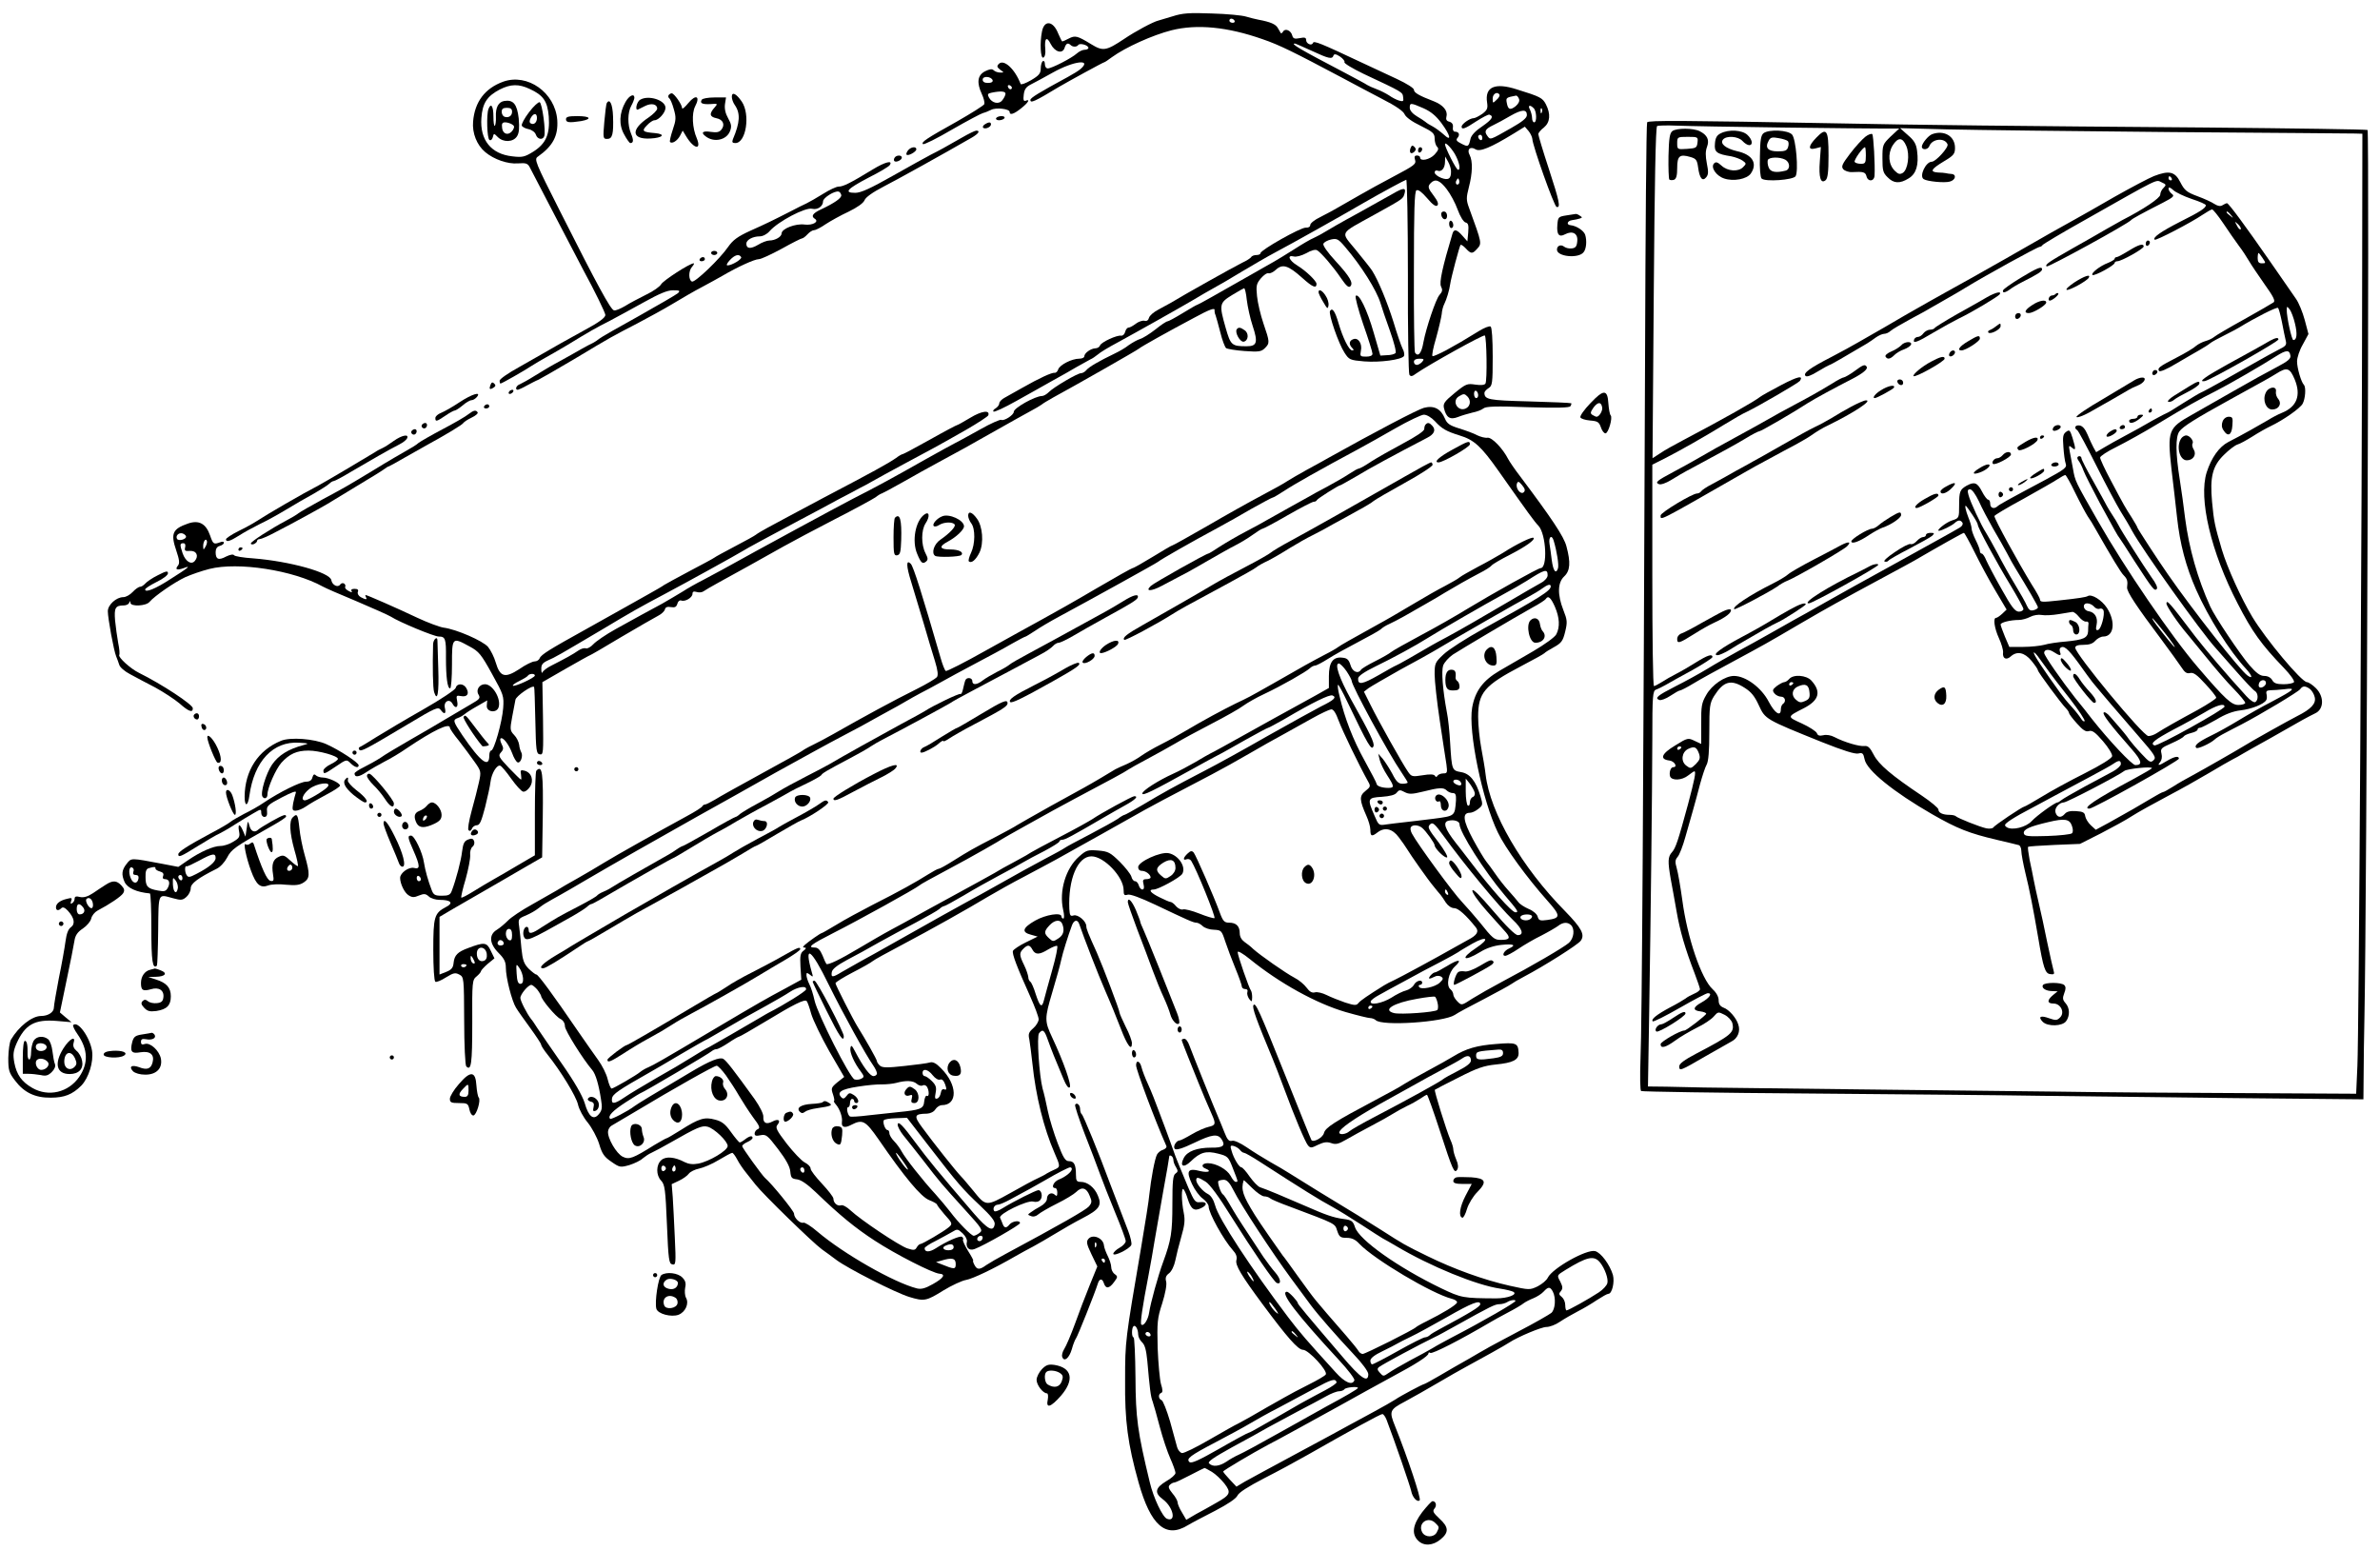 <?xml version="1.0" standalone="no"?>
<!DOCTYPE svg PUBLIC "-//W3C//DTD SVG 20010904//EN"
 "http://www.w3.org/TR/2001/REC-SVG-20010904/DTD/svg10.dtd">
<svg version="1.0" xmlns="http://www.w3.org/2000/svg"
 width="1148pt" height="748pt" viewBox="0 0 1148 748"
 preserveAspectRatio="xMidYMid meet">
<g transform="translate(0,748) scale(0.1,-0.1)"
fill="#000000" stroke="none">
<path d="M5655 7401 c-33 -10 -63 -19 -67 -20 -26 -6 -113 -53 -166 -89 -87
-58 -102 -60 -159 -25 -67 41 -77 43 -108 27 -15 -8 -29 -14 -31 -14 -2 0 -11
18 -20 39 -24 61 -67 66 -78 9 -11 -55 -7 -130 6 -126 8 3 12 19 10 41 -5 53
7 64 26 25 20 -39 57 -50 67 -19 7 22 16 26 29 14 11 -11 30 -10 37 0 8 11 49
-1 49 -14 0 -5 -8 -9 -18 -9 -10 0 -27 -8 -38 -18 -24 -22 -121 -72 -140 -72
-8 0 -14 9 -14 21 0 11 -4 17 -10 14 -5 -3 -10 -19 -10 -35 0 -24 -8 -34 -47
-57 -26 -15 -48 -23 -50 -18 -28 73 -81 121 -105 97 -11 -11 -9 -16 6 -28 20
-14 20 -14 0 -14 -11 0 -25 5 -31 11 -8 8 -19 6 -42 -5 -36 -19 -41 -54 -15
-110 9 -19 14 -40 12 -48 -3 -7 -64 -45 -134 -85 -147 -82 -172 -99 -162 -108
4 -4 67 27 140 70 73 42 141 78 150 80 9 2 26 9 38 15 24 13 90 5 90 -10 0
-17 20 -11 56 18 34 27 45 46 21 36 -10 -3 -12 4 -9 29 3 26 11 38 35 50 18 9
66 35 107 58 99 55 188 66 133 17 -10 -9 -38 -26 -62 -39 -140 -76 -181 -101
-181 -111 0 -17 19 -9 138 63 48 28 214 119 219 119 2 0 19 11 36 24 66 48
197 107 288 130 124 31 271 16 439 -43 82 -28 150 -62 380 -184 58 -31 148
-79 200 -106 61 -31 99 -57 105 -72 6 -14 36 -36 78 -56 59 -29 67 -37 67 -61
0 -15 5 -33 12 -40 9 -9 6 -17 -12 -37 -23 -25 -70 -35 -70 -15 0 6 -7 10 -16
10 -10 0 -13 -6 -9 -19 7 -23 1 -27 -110 -86 -49 -26 -119 -64 -155 -85 -119
-69 -145 -83 -192 -107 -27 -13 -48 -30 -48 -38 0 -9 -9 -14 -22 -13 -25 1
-218 -108 -218 -123 0 -5 -9 -9 -19 -9 -11 0 -23 -4 -26 -10 -3 -5 -23 -18
-43 -27 -37 -18 -294 -162 -342 -192 -14 -8 -43 -24 -64 -35 -21 -11 -41 -28
-44 -39 -3 -12 -11 -17 -22 -14 -9 2 -28 -4 -41 -14 -13 -10 -29 -19 -35 -19
-7 0 -14 -9 -17 -21 -3 -11 -11 -19 -19 -18 -20 4 -96 -31 -102 -47 -3 -8 -13
-14 -23 -14 -22 -1 -53 -23 -53 -39 0 -6 -11 -11 -25 -11 -35 0 -94 -30 -101
-52 -3 -10 -11 -17 -17 -16 -13 2 -73 -25 -157 -73 -30 -17 -67 -38 -82 -46
-16 -8 -28 -21 -28 -28 0 -8 -8 -18 -17 -24 -10 -5 -15 -13 -11 -16 4 -4 53
19 110 51 57 32 135 75 173 97 39 21 93 52 120 68 28 16 57 32 65 36 8 3 24
14 35 23 11 10 52 35 90 55 101 55 300 167 370 208 33 20 78 46 100 58 22 12
83 47 135 79 52 31 124 73 160 92 76 40 326 180 432 242 85 49 193 107 201
109 4 1 8 -207 8 -463 -1 -256 3 -471 7 -477 6 -10 14 -9 32 5 60 42 326 190
332 184 9 -9 12 -217 3 -232 -4 -7 -22 -9 -49 -5 -39 6 -45 4 -100 -41 -50
-41 -56 -51 -51 -73 11 -46 30 -57 68 -42 17 7 49 16 69 21 21 4 45 13 53 20
12 10 59 12 215 6 137 -4 201 -3 205 5 4 6 5 12 4 14 -2 2 -94 6 -203 9 -198
5 -215 9 -216 41 0 6 9 16 20 23 18 11 20 23 20 151 0 85 -4 142 -10 146 -6 4
-31 -6 -57 -22 -80 -49 -97 -59 -157 -92 -32 -17 -62 -30 -66 -29 -5 2 3 41
17 88 13 47 25 99 27 115 1 17 7 39 13 50 10 20 24 65 28 95 4 30 45 184 50
189 3 2 14 -5 25 -17 25 -27 32 -27 53 -4 26 28 26 26 -37 199 -14 38 -14 49
-1 100 18 68 19 126 4 155 -15 27 2 44 28 28 21 -14 75 9 183 75 l55 34 18
-21 c9 -11 17 -28 18 -37 1 -33 105 -325 117 -329 21 -6 14 27 -38 186 -28 85
-50 159 -50 165 0 6 12 21 27 32 30 25 34 65 9 113 -16 30 -27 36 -140 71
-106 34 -155 12 -143 -64 4 -27 1 -36 -23 -54 -16 -11 -35 -21 -42 -21 -18 0
-58 -28 -58 -41 0 -16 17 -10 71 26 30 19 58 34 63 32 23 -8 12 -24 -34 -56
-32 -21 -53 -43 -57 -60 -9 -39 -11 -41 -44 -24 -24 12 -28 18 -18 29 12 15 6
29 -14 29 -7 0 -11 10 -9 21 2 14 -4 23 -17 27 -14 3 -18 11 -14 26 7 27 -17
55 -60 72 -73 28 -97 42 -97 56 0 8 -35 30 -82 52 -46 21 -126 59 -178 83
-189 89 -223 103 -227 91 -6 -16 -33 -4 -33 14 0 12 -7 14 -31 9 -25 -5 -32
-2 -36 13 -6 24 -34 36 -44 19 -4 -7 -9 -10 -11 -8 -2 3 -8 14 -14 24 -10 19
-35 30 -94 41 -14 3 -41 9 -60 15 -19 6 -93 13 -165 15 -107 4 -141 2 -190
-14z m300 -21 c3 -5 -1 -10 -9 -10 -9 0 -16 5 -16 10 0 6 4 10 9 10 6 0 13 -4
16 -10z m372 -145 c82 -38 99 -42 105 -23 3 9 12 8 32 -5 14 -10 24 -22 21
-27 -3 -5 38 -30 92 -56 190 -89 188 -88 191 -112 3 -21 1 -23 -20 -17 -13 4
-34 15 -48 25 -14 9 -41 23 -60 30 -19 7 -39 16 -45 20 -5 4 -55 31 -110 60
-216 113 -262 140 -239 140 3 0 39 -16 81 -35z m-1539 -142 c2 -8 -6 -13 -22
-13 -17 0 -26 5 -26 16 0 19 41 16 48 -3z m93 -36 c-1 -12 -15 -9 -19 4 -3 6
1 10 8 8 6 -3 11 -8 11 -12z m-31 -29 c0 -7 -7 -21 -15 -31 -16 -22 -50 -15
-65 13 -8 15 -6 19 13 23 44 9 67 7 67 -5z m2383 -5 c2 -5 -4 -16 -15 -25 -17
-17 -18 -17 -18 7 0 23 23 36 33 18z m94 -20 c4 -10 -2 -23 -16 -35 -27 -21
-37 -17 -43 16 -5 25 -2 26 45 35 4 0 10 -6 14 -16z m-461 -45 c36 -16 61 -37
87 -72 45 -61 50 -92 10 -54 -16 14 -39 31 -52 38 -14 7 -30 17 -35 22 -6 5
-26 18 -43 28 -20 12 -33 28 -33 40 0 25 4 25 66 -2z m532 0 c14 -14 16 -68 2
-68 -5 0 -10 9 -10 21 0 11 -5 29 -10 40 -12 21 -1 26 18 7z m39 -20 c-3 -8
-6 -5 -6 6 -1 11 2 17 5 13 3 -3 4 -12 1 -19z m-72 -13 c0 -14 -22 -32 -75
-62 -104 -59 -101 -59 -116 -38 -16 22 -10 33 30 52 17 8 54 28 81 44 56 32
80 33 80 4z m-215 -111 c0 -8 -4 -12 -10 -9 -5 3 -10 10 -10 16 0 5 5 9 10 9
6 0 10 -7 10 -16z m-126 -89 c17 -35 21 -65 9 -64 -9 0 -63 108 -63 123 0 16
38 -25 54 -59z m-25 -70 c1 -37 -12 -46 -47 -33 -18 7 -32 19 -32 26 0 8 6 12
14 9 19 -8 36 12 36 43 l1 25 14 -25 c8 -14 14 -34 14 -45z m37 -62 c-10 -10
-19 5 -10 18 6 11 8 11 12 0 2 -7 1 -15 -2 -18z m-58 -25 c18 -23 42 -68 53
-99 12 -33 28 -59 38 -62 13 -3 16 -13 13 -48 l-4 -43 -24 27 c-27 31 -41 34
-48 10 -48 -160 -65 -237 -55 -255 8 -16 7 -24 -8 -41 -17 -19 -64 -158 -77
-227 -9 -54 -26 -74 -41 -50 -3 5 -6 181 -5 391 0 297 3 384 12 391 9 5 26 -8
52 -38 26 -31 42 -42 49 -35 7 7 2 21 -16 45 -30 39 -32 47 -15 64 21 21 43
13 76 -30z m-118 -833 c-7 -8 -19 -15 -26 -15 -8 0 -14 7 -14 15 0 10 10 15
26 15 22 0 25 -2 14 -15z m270 -161 c0 -8 -4 -14 -10 -14 -5 0 -10 9 -10 21 0
11 5 17 10 14 6 -3 10 -13 10 -21z m-52 -6 c18 -18 15 -46 -6 -57 -39 -21 -73
36 -34 58 22 13 26 13 40 -1z"/>
<path d="M6952 6443 c5 -25 28 -28 28 -4 0 12 -6 21 -16 21 -9 0 -14 -7 -12
-17z"/>
<path d="M6990 6401 c0 -12 5 -21 10 -21 6 0 10 6 10 14 0 8 -4 18 -10 21 -5
3 -10 -3 -10 -14z"/>
<path d="M2427 7086 c-88 -32 -137 -97 -145 -192 -5 -56 18 -114 59 -148 42
-35 108 -58 157 -54 41 3 48 0 59 -22 7 -14 60 -115 117 -225 57 -110 121
-231 141 -270 52 -95 105 -204 105 -214 0 -13 -31 -36 -100 -73 -63 -34 -180
-100 -210 -118 -8 -5 -57 -32 -107 -61 -51 -28 -93 -57 -93 -65 0 -8 2 -14 4
-14 6 0 115 62 151 86 16 10 46 28 66 39 20 11 67 38 104 60 113 69 138 83
205 117 36 19 111 60 167 91 74 41 112 57 139 57 33 0 36 -2 24 -14 -8 -7 -94
-57 -190 -111 -96 -53 -182 -102 -190 -109 -8 -7 -22 -16 -30 -20 -8 -3 -33
-17 -55 -29 -22 -13 -69 -39 -105 -59 -36 -19 -90 -51 -120 -70 -30 -19 -63
-37 -72 -41 -18 -6 -26 -27 -10 -27 4 1 23 9 42 20 19 10 45 24 58 29 12 6 89
50 170 98 183 110 186 111 304 172 53 28 132 71 175 97 43 26 105 62 138 79
33 18 78 42 100 55 73 43 155 80 175 80 11 0 60 23 110 50 50 28 94 50 98 50
5 0 17 9 27 20 10 11 24 20 32 20 8 0 33 13 56 29 23 15 73 43 110 60 43 21
71 41 77 55 5 14 38 38 92 66 68 35 279 152 425 236 33 19 43 34 22 34 -6 0
-37 -15 -68 -33 -80 -46 -111 -63 -151 -83 -19 -10 -101 -55 -182 -101 -110
-62 -155 -83 -183 -83 -57 0 -39 19 66 74 52 26 97 53 101 60 16 25 -23 15
-82 -21 -110 -67 -143 -83 -165 -83 -11 0 -45 -16 -75 -35 -30 -19 -66 -39
-80 -46 -14 -6 -45 -22 -70 -35 -94 -48 -127 -64 -201 -97 -61 -28 -83 -44
-107 -78 -39 -57 -159 -172 -174 -167 -17 6 -18 51 0 71 8 9 12 17 8 17 -19 0
-147 -83 -157 -101 -6 -11 -38 -34 -72 -50 -34 -17 -80 -41 -102 -55 -22 -13
-46 -23 -53 -21 -16 2 -82 124 -259 475 -124 245 -127 254 -108 267 72 51 98
100 93 176 -10 132 -143 227 -261 185z m128 -35 c66 -30 86 -60 92 -133 6 -85
-13 -130 -74 -169 -42 -26 -53 -29 -102 -23 -102 11 -157 79 -149 185 5 71 27
105 88 137 53 27 92 28 145 3z m1503 -512 c2 -14 -32 -38 -100 -70 -38 -18
-47 -32 -28 -44 23 -14 -10 -33 -49 -28 -43 6 -111 -20 -111 -43 0 -16 -31
-34 -59 -34 -11 0 -36 -9 -55 -21 -36 -21 -56 -19 -56 6 0 18 31 35 64 35 15
0 35 10 48 25 41 47 174 117 206 108 26 -6 52 12 52 36 0 17 56 52 75 47 6 -1
11 -9 13 -17z m-483 -299 c6 -9 -44 -40 -66 -40 -7 0 -2 11 11 25 24 26 45 32
55 15z"/>
<path d="M2432 6993 c-28 -5 -42 -31 -40 -77 1 -20 -2 -39 -5 -43 -4 -3 -7 17
-7 45 0 51 -12 68 -24 36 -10 -27 -7 -142 5 -149 6 -4 13 2 16 13 5 20 5 20
24 1 27 -27 75 -25 93 4 10 16 12 39 8 86 -8 69 -26 91 -70 84z m38 -52 c0
-20 -17 -31 -37 -24 -7 3 -13 13 -13 24 0 14 7 19 25 19 18 0 25 -5 25 -19z
m0 -61 c12 -7 12 -13 4 -27 -18 -28 -48 -23 -52 10 -3 21 1 27 15 27 10 0 25
-5 33 -10z"/>
<path d="M2552 6939 c-22 -29 -38 -58 -35 -65 2 -6 17 -14 33 -17 17 -4 31
-15 35 -27 7 -22 33 -27 40 -7 9 22 -10 160 -22 164 -6 2 -29 -19 -51 -48z
m38 -28 c0 -22 -15 -35 -30 -26 -7 4 -7 13 0 26 14 25 30 25 30 0z"/>
<path d="M3225 7021 c-3 -5 -1 -12 3 -15 5 -3 15 -26 22 -52 12 -41 11 -53 -5
-100 -10 -30 -16 -56 -13 -59 10 -10 35 6 48 30 l13 25 17 -28 c37 -61 75 -68
51 -9 -22 50 -25 120 -8 154 26 49 4 60 -32 17 -17 -21 -31 -33 -31 -25 0 16
-38 71 -50 71 -5 0 -11 -4 -15 -9z"/>
<path d="M3530 7013 c0 -10 6 -28 14 -39 28 -40 26 -84 -9 -166 -5 -14 -2 -18
12 -18 52 0 73 138 31 200 -27 39 -48 49 -48 23z"/>
<path d="M3017 6988 c-30 -53 -33 -110 -6 -157 12 -23 26 -41 29 -41 16 0 17
14 4 45 -18 43 -17 103 1 135 8 14 14 31 15 38 0 23 -25 12 -43 -20z"/>
<path d="M3088 6999 c-17 -9 -27 -55 -10 -47 4 2 19 10 34 17 30 15 58 9 58
-13 0 -8 -19 -27 -42 -43 -87 -58 -82 -106 9 -101 60 3 76 21 23 26 -61 5 -66
10 -40 37 13 14 29 25 37 25 20 0 53 37 53 60 0 37 -82 63 -122 39z"/>
<path d="M3385 6999 c-11 -17 3 -23 42 -21 35 3 36 2 21 -15 -28 -31 -26 -46
7 -53 33 -6 44 -32 24 -56 -10 -12 -23 -14 -51 -10 -38 6 -49 -3 -25 -21 40
-32 101 -19 118 24 9 23 7 34 -9 63 -13 23 -18 46 -15 68 l5 32 -55 0 c-31 0
-59 -5 -62 -11z"/>
<path d="M2927 6983 c-3 -4 -8 -45 -12 -90 -7 -80 -6 -83 14 -83 25 0 31 23
28 109 -2 58 -16 88 -30 64z"/>
<path d="M2730 6905 c0 -16 15 -18 73 -9 55 10 45 24 -18 24 -42 0 -55 -3 -55
-15z"/>
<path d="M4805 6910 c-3 -5 3 -10 14 -10 11 0 23 5 26 10 3 6 -3 10 -14 10
-11 0 -23 -4 -26 -10z"/>
<path d="M7945 6890 c-4 -6 -8 -515 -10 -1133 -8 -2076 -15 -3231 -22 -3383
-3 -86 -2 -153 3 -156 5 -3 374 -9 819 -12 446 -4 945 -8 1110 -11 165 -2 582
-7 928 -11 l627 -6 1 114 c0 62 2 192 4 288 11 537 24 4264 15 4273 -3 3 -354
8 -780 12 -916 7 -1380 12 -1775 20 -755 14 -914 15 -920 5z m650 -25 c231 -3
453 -5 493 -5 l73 0 -41 -38 c-39 -38 -40 -41 -40 -106 0 -58 3 -70 25 -91 29
-30 59 -32 102 -5 36 22 49 64 40 133 -4 32 -14 50 -44 75 l-38 34 230 -6
c127 -3 613 -9 1080 -13 468 -3 866 -7 885 -7 l35 -1 -1 -660 c-1 -1198 -16
-3698 -23 -3835 l-6 -135 -550 3 c-302 1 -696 4 -875 7 -179 2 -617 7 -975 11
-357 4 -693 8 -745 9 -52 1 -135 3 -183 4 l-88 1 6 363 c8 501 14 1027 15
1308 0 216 2 237 18 243 9 3 31 14 47 23 17 10 74 42 128 71 53 30 97 58 97
63 0 17 -24 9 -80 -26 -30 -19 -73 -44 -95 -55 -22 -11 -53 -29 -70 -40 -16
-10 -33 -19 -37 -19 -5 -1 -8 240 -8 534 l0 534 58 29 c73 37 196 107 292 166
41 25 89 53 106 60 58 28 249 139 256 149 18 28 -10 22 -90 -20 -48 -25 -94
-51 -102 -57 -29 -23 -174 -105 -375 -211 -38 -20 -87 -47 -107 -61 l-37 -24
6 798 c4 524 9 799 16 804 6 3 49 4 96 2 47 -2 275 -6 506 -9z m600 -89 c18
-41 8 -114 -17 -130 -14 -8 -22 -6 -38 10 -31 30 -35 82 -11 122 26 41 48 41
66 -2z"/>
<path d="M8067 6848 c-13 -10 -17 -35 -19 -120 -1 -59 1 -110 4 -114 4 -3 14
-4 23 -1 11 5 15 21 15 57 0 58 12 68 63 53 28 -8 33 -14 38 -51 7 -52 21 -69
39 -47 11 13 11 27 3 67 -7 36 -7 59 1 80 12 33 2 56 -35 75 -31 16 -111 16
-132 1z m121 -55 c-3 -26 -7 -28 -50 -31 -47 -3 -48 -3 -48 27 0 30 1 31 51
31 49 0 50 -1 47 -27z"/>
<path d="M8300 6837 c-19 -9 -26 -22 -28 -50 -4 -41 9 -50 79 -61 19 -4 44
-13 55 -21 18 -13 18 -15 2 -31 -23 -24 -75 -20 -104 7 -19 17 -27 20 -36 11
-18 -18 9 -60 49 -73 45 -15 109 -3 128 24 34 49 8 92 -67 108 -54 13 -83 36
-67 56 17 20 73 16 94 -7 10 -11 24 -20 32 -20 20 0 16 27 -9 50 -25 23 -89
27 -128 7z"/>
<path d="M8507 6838 c-13 -10 -17 -33 -18 -111 -2 -60 2 -102 8 -108 17 -17
152 -7 164 11 15 24 2 180 -17 201 -20 22 -110 26 -137 7z m116 -38 c5 -4 6
-17 2 -29 -5 -17 -14 -21 -50 -21 -47 0 -63 17 -44 51 8 16 17 19 47 13 20 -3
41 -10 45 -14z m-12 -90 c24 -13 25 -47 2 -53 -47 -12 -74 -7 -82 16 -5 12 -6
28 -4 35 6 15 57 16 84 2z"/>
<path d="M8761 6816 c-39 -40 -41 -61 -5 -52 l27 7 -5 -69 c-6 -77 4 -111 28
-91 10 9 14 38 14 119 0 124 -9 138 -59 86z"/>
<path d="M8997 6820 c-15 -12 -48 -48 -73 -81 -38 -50 -44 -62 -33 -75 7 -8
26 -15 43 -14 54 3 64 0 69 -20 7 -28 37 -26 39 3 3 51 -5 193 -11 200 -4 4
-20 -2 -34 -13z m3 -90 c0 -36 -3 -40 -24 -40 -14 0 -27 4 -30 9 -5 8 39 71
50 71 2 0 4 -18 4 -40z"/>
<path d="M9320 6833 c-19 -7 -49 -44 -50 -60 0 -18 29 -16 36 2 14 37 75 42
88 9 6 -15 -57 -84 -76 -84 -29 0 -62 -70 -39 -84 17 -11 99 -19 125 -12 29 7
35 35 9 37 -10 1 -22 2 -28 4 -5 1 -22 3 -37 3 -41 3 -34 16 27 53 49 29 55
37 55 66 0 56 -52 87 -110 66z"/>
<path d="M10390 6631 c-25 -10 -110 -55 -190 -100 -80 -46 -167 -96 -195 -111
-73 -40 -108 -60 -335 -190 -113 -64 -239 -135 -280 -157 -41 -23 -131 -73
-200 -113 -69 -40 -136 -80 -150 -87 -14 -8 -47 -27 -75 -43 -27 -16 -86 -48
-130 -71 -107 -55 -139 -79 -126 -92 6 -6 26 1 60 22 28 17 54 31 56 31 5 0
70 38 180 103 11 7 31 20 44 30 13 9 31 17 39 17 9 0 23 6 31 14 9 8 52 33 96
57 44 23 94 51 110 61 17 9 50 29 75 43 25 14 61 35 80 47 98 60 349 198 360
198 4 0 10 4 12 8 2 4 95 60 208 123 362 205 338 193 366 180 23 -10 24 -13
10 -27 -9 -8 -16 -23 -16 -33 0 -16 -80 -70 -182 -122 -14 -8 -50 -28 -80 -45
-29 -17 -102 -59 -163 -93 -114 -65 -132 -77 -123 -86 6 -6 392 205 408 224 5
6 46 29 154 84 50 26 56 32 42 42 -9 7 -16 18 -16 25 0 9 8 7 23 -7 12 -11 52
-30 90 -43 37 -12 67 -25 67 -30 0 -13 -27 -31 -125 -80 -92 -47 -133 -76
-122 -86 6 -6 175 82 231 120 21 14 42 26 46 26 5 0 29 -30 54 -67 25 -38 59
-86 75 -108 17 -22 39 -56 50 -75 11 -19 45 -69 75 -112 41 -57 52 -79 43 -86
-7 -5 -70 -42 -142 -82 -71 -39 -137 -78 -145 -85 -8 -7 -27 -16 -42 -20 -14
-4 -34 -14 -45 -23 -10 -10 -52 -35 -93 -56 -87 -45 -94 -51 -86 -65 4 -6 36
7 84 36 42 25 93 54 112 65 19 11 42 25 50 32 8 7 40 24 70 39 30 15 62 32 70
37 73 45 182 101 188 95 4 -3 12 -34 19 -68 6 -34 15 -74 18 -88 6 -23 2 -28
-37 -47 -23 -12 -65 -35 -93 -51 -98 -56 -264 -149 -278 -154 -8 -3 -46 -26
-86 -51 -39 -25 -73 -46 -75 -46 -2 0 -35 -17 -73 -38 -37 -22 -97 -55 -133
-74 -36 -19 -82 -45 -102 -57 l-37 -22 -13 23 c-7 13 -20 41 -29 63 -11 26
-24 41 -38 43 -21 3 -29 -12 -11 -23 5 -3 47 -81 93 -173 46 -92 98 -189 115
-217 17 -27 43 -70 56 -95 51 -93 333 -488 403 -565 10 -11 54 -61 97 -110 44
-50 85 -94 93 -98 16 -10 17 -43 2 -53 -6 -4 -25 8 -43 28 -92 100 -197 224
-246 287 -125 165 -139 181 -140 160 0 -13 57 -97 102 -149 7 -9 47 -58 90
-110 42 -52 101 -121 132 -152 31 -32 56 -62 56 -68 0 -5 -15 -10 -33 -10 -33
0 -63 27 -194 180 -129 150 -354 480 -484 708 -110 193 -109 189 -120 252 -5
25 -11 61 -15 80 -6 32 -5 34 10 21 19 -16 20 -9 3 47 -12 38 -15 41 -31 29
-15 -11 -17 -23 -13 -73 2 -32 7 -69 11 -80 7 -19 -4 -27 -96 -77 -186 -99
-223 -120 -232 -128 -17 -16 -36 -10 -36 11 0 11 -4 20 -10 20 -5 0 -19 18
-30 40 -22 42 -36 48 -73 28 -33 -19 -37 -28 -37 -95 0 -61 0 -62 -34 -73 -29
-9 -80 -50 -63 -50 12 0 62 25 75 37 17 16 29 16 38 2 4 -7 -2 -17 -12 -23
-35 -21 -130 -73 -334 -186 -113 -62 -254 -140 -315 -175 -60 -34 -130 -74
-155 -87 -25 -14 -76 -43 -115 -65 -38 -22 -106 -59 -150 -83 -44 -24 -111
-62 -150 -86 -38 -23 -107 -61 -153 -84 -88 -45 -102 -57 -78 -66 8 -3 32 6
53 20 21 14 42 26 47 26 4 0 34 15 65 34 31 19 115 65 186 103 152 82 172 93
325 183 63 37 142 82 175 100 33 18 78 43 100 55 22 12 89 48 150 81 60 32
118 64 127 69 129 75 236 135 241 135 3 0 26 -42 51 -92 25 -51 70 -135 100
-185 l55 -93 -21 -20 c-12 -11 -25 -20 -30 -20 -15 0 -8 -50 14 -98 12 -26 21
-57 20 -68 -4 -30 15 -40 37 -20 30 27 66 20 100 -21 17 -21 31 -41 31 -46 0
-8 112 -160 137 -185 7 -7 13 -17 13 -21 0 -4 17 -27 38 -50 29 -33 44 -42 58
-37 16 5 31 -6 68 -49 26 -30 46 -63 44 -72 -2 -11 -54 -43 -133 -83 -72 -36
-165 -87 -207 -113 -43 -26 -80 -47 -83 -47 -9 0 -144 -90 -150 -101 -4 -5
-19 -7 -34 -4 -32 7 -138 49 -148 59 -3 3 -16 6 -29 6 -33 0 -54 10 -54 26 0
7 -36 37 -79 66 -148 99 -209 151 -233 198 -18 35 -28 44 -45 42 -24 -3 -96
18 -144 43 -17 9 -39 13 -54 9 -18 -4 -27 -2 -31 10 -4 9 -36 30 -73 47 -72
33 -73 31 11 74 73 38 84 79 35 133 -24 26 -87 31 -107 7 -7 -8 -18 -15 -24
-15 -6 0 -22 -9 -36 -19 -20 -16 -22 -21 -11 -35 7 -9 22 -16 32 -16 20 0 26
-24 9 -35 -5 -3 -10 -15 -10 -26 0 -38 -29 -19 -58 36 -35 68 -111 125 -168
125 -43 0 -107 -43 -134 -92 -22 -38 -25 -54 -24 -139 l0 -97 -32 15 c-31 15
-34 15 -93 -22 -67 -40 -78 -67 -28 -73 24 -3 41 -32 18 -32 -13 0 -21 -27
-15 -45 9 -21 57 -19 87 5 14 11 27 20 30 20 9 0 1 -40 -31 -160 -47 -173 -59
-210 -77 -230 -20 -22 -21 -44 -6 -130 7 -36 19 -105 28 -155 16 -93 41 -180
87 -299 14 -37 26 -72 26 -77 0 -5 -12 -15 -27 -21 -16 -7 -35 -17 -43 -24 -8
-6 -42 -26 -75 -43 -65 -35 -92 -57 -83 -67 4 -3 62 26 130 65 68 39 129 71
136 71 24 0 7 -24 -31 -45 -42 -23 -43 -39 -4 -43 15 -2 27 -7 27 -11 0 -7
-95 -81 -105 -81 -21 0 -115 -54 -115 -66 0 -22 23 -17 70 17 24 18 71 45 104
62 34 16 71 41 82 54 21 24 22 24 52 9 18 -9 34 -27 38 -40 11 -46 -3 -58
-173 -147 -59 -31 -83 -49 -83 -62 0 -24 5 -22 127 49 54 31 110 63 125 71 30
15 44 49 33 81 -9 32 -45 73 -71 82 -17 7 -24 17 -24 36 0 16 -11 37 -29 53
-55 51 -122 248 -146 428 -9 65 -21 135 -27 155 -9 31 -8 41 4 55 9 10 26 54
38 98 13 44 29 103 37 130 8 28 23 83 33 122 11 40 25 83 32 95 9 16 13 66 13
158 0 124 2 138 23 173 46 72 81 82 147 40 32 -20 49 -41 69 -85 31 -67 31
-67 304 -177 103 -41 160 -59 176 -55 20 5 24 1 30 -28 10 -53 140 -158 326
-265 122 -70 179 -92 310 -123 52 -12 101 -24 108 -26 6 -2 12 -14 12 -28 0
-14 9 -62 20 -108 19 -76 37 -168 61 -308 25 -149 34 -175 58 -178 18 -3 22 0
17 15 -3 10 -17 72 -31 138 -13 66 -32 152 -41 190 -9 39 -20 88 -24 110 -4
22 -13 66 -20 98 -6 33 -10 61 -7 63 2 2 59 6 127 9 l123 5 101 51 c56 29 124
66 151 84 28 18 104 60 170 95 65 34 157 86 204 114 47 28 97 57 111 64 14 7
34 18 45 25 11 7 72 41 135 76 63 36 133 75 155 88 22 12 50 27 61 32 44 19
46 81 5 122 -16 16 -36 29 -43 29 -26 0 -199 207 -264 315 -54 90 -121 238
-147 325 -34 117 -38 133 -47 230 -11 119 2 173 58 227 23 23 52 45 64 49 12
3 44 21 73 39 28 18 67 40 86 49 63 30 143 86 156 109 13 24 17 79 6 91 -13
13 -33 81 -33 113 0 18 12 55 28 82 l27 50 -18 68 c-10 37 -29 84 -43 103 -13
19 -68 98 -122 176 -123 177 -202 284 -210 284 -4 0 -14 -5 -22 -10 -10 -6
-22 -4 -38 6 -13 9 -50 26 -83 38 -51 19 -62 28 -82 67 -26 52 -54 58 -127 30z
m85 -11 c3 -5 1 -10 -4 -10 -6 0 -11 5 -11 10 0 6 2 10 4 10 3 0 8 -4 11 -10z
m286 -177 c13 -16 12 -17 -3 -4 -10 7 -18 15 -18 17 0 8 8 3 21 -13z m47 -69
c-4 -3 -12 5 -18 18 -12 22 -12 22 6 6 10 -10 15 -20 12 -24z m106 -139 c16
-24 16 -25 -4 -25 -15 0 -20 7 -20 25 0 14 2 25 4 25 2 0 11 -11 20 -25z m156
-316 c12 -49 9 -79 -8 -79 -8 0 -32 110 -32 146 1 18 1 18 15 1 7 -10 19 -41
25 -68z m-22 -155 c2 -14 -13 -27 -65 -54 -37 -19 -133 -72 -213 -118 -80 -46
-170 -97 -200 -114 -111 -62 -116 -76 -96 -259 9 -74 21 -179 27 -234 14 -129
43 -238 92 -349 60 -136 162 -297 241 -382 30 -33 34 -51 7 -32 -36 25 -265
316 -384 488 -47 67 -147 221 -147 225 0 3 -12 24 -27 48 -32 50 -35 54 -101
179 -29 54 -52 104 -52 111 0 7 35 30 78 51 42 21 133 71 202 113 139 84 199
117 280 158 63 32 224 125 289 167 49 31 65 32 69 2z m21 -115 c31 -76 10
-131 -62 -160 -18 -7 -48 -23 -67 -35 -37 -22 -129 -74 -192 -106 -44 -23 -81
-75 -104 -146 -40 -126 20 -384 150 -634 69 -134 113 -196 223 -310 30 -31 52
-62 48 -68 -3 -5 -26 -10 -50 -10 -34 0 -47 5 -55 20 -7 12 -21 20 -38 20 -20
0 -38 13 -72 52 -47 55 -167 234 -189 283 -61 135 -102 280 -121 425 -6 52
-18 137 -26 188 -20 125 -21 204 -2 231 17 24 78 62 243 153 182 100 189 104
225 126 52 33 65 28 89 -29z m-1059 -546 c24 -49 51 -99 60 -113 10 -14 27
-41 37 -60 77 -135 123 -212 137 -225 17 -17 20 -28 16 -58 -2 -20 45 -91 166
-252 41 -55 84 -115 96 -133 16 -25 26 -32 42 -28 16 4 33 -8 73 -52 29 -31
53 -61 53 -67 0 -5 -40 -31 -88 -58 -98 -53 -167 -92 -199 -113 -12 -8 -30
-14 -40 -14 -26 0 -353 396 -353 426 0 10 13 14 40 14 28 0 45 6 57 20 10 11
27 20 38 20 52 0 61 71 18 138 -25 38 -74 69 -93 57 -8 -5 -45 -11 -140 -21
-81 -9 -90 -8 -90 5 0 5 -18 38 -40 72 -66 108 -179 314 -180 330 0 4 62 41
138 82 75 42 151 85 167 96 17 11 33 20 37 20 3 1 25 -38 48 -86z m-465 -40
c14 -32 46 -92 69 -133 24 -41 55 -95 68 -120 13 -25 30 -56 39 -70 59 -96
109 -182 109 -189 0 -5 -9 -11 -21 -14 -15 -4 -23 1 -32 21 -6 15 -32 61 -57
102 -25 41 -63 109 -84 150 -22 41 -47 86 -56 100 -23 35 -77 150 -85 183 -6
21 -4 27 8 27 9 0 26 -24 42 -57z m-31 -66 c14 -21 26 -42 26 -48 0 -14 90
-181 159 -294 33 -55 61 -106 61 -112 0 -7 -10 -13 -22 -13 -19 1 -35 22 -83
108 -33 58 -66 121 -74 139 -7 18 -17 33 -22 33 -5 0 -9 6 -9 13 0 7 -9 30
-20 52 -11 22 -20 47 -20 56 0 9 -7 33 -15 52 -14 35 -20 65 -11 56 3 -3 16
-21 30 -42z m586 -442 c7 -9 19 -14 27 -11 8 3 16 0 19 -7 8 -21 -11 -90 -25
-95 -11 -4 -13 3 -8 25 7 34 -8 60 -38 65 -27 4 -33 38 -7 38 11 0 25 -7 32
-15z m-72 -50 c11 -14 26 -24 34 -23 7 2 13 -3 12 -9 -1 -7 -2 -24 -2 -38 -2
-32 -23 -41 -107 -49 -38 -3 -86 -10 -105 -16 -19 -5 -65 -10 -101 -10 l-67 0
-21 49 c-11 27 -21 54 -21 59 0 10 47 22 89 22 14 0 39 7 54 15 15 8 40 12 55
9 15 -3 52 -1 82 4 30 5 60 10 67 11 6 0 20 -10 31 -24z m408 -70 c39 -48 68
-92 47 -70 -19 20 -90 110 -98 125 -11 20 2 6 51 -55z m-411 -152 c31 -43 61
-85 68 -93 29 -36 139 -165 221 -259 80 -92 88 -104 74 -117 -14 -14 -20 -11
-58 30 -24 25 -50 56 -59 68 -15 22 -27 37 -92 111 -14 17 -29 26 -32 20 -6
-9 32 -59 136 -177 48 -55 53 -76 17 -76 -16 0 -127 118 -210 223 -13 18 -50
64 -81 102 -63 80 -149 203 -149 216 0 17 22 20 45 5 30 -20 39 -20 32 -2 -3
8 -3 17 0 20 16 16 36 0 88 -71z m-136 -50 c9 -12 51 -68 95 -123 43 -56 75
-104 71 -108 -3 -4 -11 2 -17 12 -6 10 -26 36 -45 57 -19 20 -44 51 -56 68
-81 112 -127 182 -127 193 0 6 14 -8 31 -33 18 -24 39 -54 48 -66z m1041 -47
c0 -14 -24 -29 -33 -19 -3 3 -3 11 0 19 7 18 33 18 33 0z m-2280 0 c0 -3 -4
-8 -10 -11 -5 -3 -10 -1 -10 4 0 6 5 11 10 11 6 0 10 -2 10 -4z m78 -44 c3
-26 -1 -34 -21 -43 -20 -9 -28 -8 -44 6 -25 21 -19 53 11 65 35 15 51 7 54
-28z m2414 15 c9 -7 20 -25 23 -39 8 -31 -17 -58 -85 -92 -43 -22 -229 -126
-260 -146 -29 -18 -195 -113 -245 -140 -27 -14 -69 -38 -92 -53 -24 -15 -45
-27 -49 -27 -4 0 -32 -15 -63 -34 -58 -35 -90 -53 -199 -114 l-63 -34 -24 22
c-13 12 -25 32 -27 44 -2 17 -11 22 -44 24 -27 2 -45 -2 -54 -13 -18 -21 -37
-19 -45 6 -7 20 16 48 40 49 15 0 268 132 292 152 12 10 133 23 133 13 0 -2
-39 -25 -87 -51 -187 -100 -252 -144 -215 -144 20 0 432 230 432 241 0 15 -23
10 -58 -11 -39 -24 -49 -25 -32 -5 7 9 10 25 6 40 -6 24 -2 28 48 50 30 13 57
28 60 34 4 5 20 12 36 16 17 4 30 11 30 16 0 5 5 9 12 9 6 0 41 18 78 39 44
27 82 41 118 45 51 6 111 29 123 49 4 5 4 18 2 28 -4 15 0 19 18 20 13 0 44 2
69 5 58 8 48 -2 -60 -59 -47 -24 -119 -65 -160 -90 -41 -25 -103 -60 -137 -76
-61 -30 -81 -47 -69 -58 6 -7 69 22 88 40 7 7 31 22 53 33 22 12 56 29 75 39
94 49 276 158 285 171 12 17 25 17 47 1z m-412 -85 c0 -13 -323 -193 -338
-187 -23 9 0 27 95 78 49 25 115 62 147 81 56 34 96 46 96 28z m-2620 -196 c0
-3 -4 -8 -10 -11 -5 -3 -10 -1 -10 4 0 6 5 11 10 11 6 0 10 -2 10 -4z m85 -30
c7 -22 5 -30 -15 -51 -24 -23 -26 -23 -47 -7 -27 21 -21 65 10 80 30 14 40 10
52 -22z m2035 -51 c0 -8 -17 -24 -37 -35 -21 -11 -83 -45 -138 -74 -55 -30
-105 -59 -112 -65 -7 -6 -15 -11 -18 -11 -13 0 -101 -64 -125 -90 -27 -30 -94
-46 -120 -30 -13 9 -12 13 8 28 12 9 48 31 79 47 31 17 98 52 147 79 50 27
129 69 176 94 47 25 94 51 105 59 25 17 35 17 35 -2z m-236 -298 c6 -17 6 -31
0 -36 -5 -5 -58 -11 -119 -13 -95 -3 -110 -1 -113 13 -3 19 28 33 118 54 79
19 103 15 114 -18z"/>
<path d="M10929 5586 c-17 -35 1 -81 31 -81 32 0 48 28 29 51 -8 9 -13 25 -11
36 5 28 -36 23 -49 -6z"/>
<path d="M10721 5448 c-6 -15 -5 -30 4 -43 21 -34 40 -24 43 23 3 37 1 42 -18
42 -12 0 -24 -9 -29 -22z"/>
<path d="M10523 5368 c-28 -36 -11 -108 25 -108 31 0 48 27 34 51 -7 11 -10
24 -6 30 7 12 -14 39 -31 39 -7 0 -17 -6 -22 -12z"/>
<path d="M9980 4481 c0 -6 5 -13 10 -16 6 -3 10 -15 10 -26 0 -10 7 -19 15
-19 22 0 19 47 -4 60 -24 12 -31 13 -31 1z"/>
<path d="M9940 4299 c0 -8 11 -26 25 -39 32 -30 33 -10 0 27 -17 20 -24 23
-25 12z"/>
<path d="M10000 4219 c0 -14 90 -129 101 -129 17 0 8 22 -21 53 -17 18 -38 44
-48 60 -17 28 -32 36 -32 16z"/>
<path d="M10350 6304 c0 -8 5 -12 10 -9 6 3 10 10 10 16 0 5 -4 9 -10 9 -5 0
-10 -7 -10 -16z"/>
<path d="M10267 6270 c-26 -16 -52 -30 -57 -30 -6 0 -10 -4 -10 -8 0 -4 -15
-13 -32 -20 -38 -14 -84 -50 -75 -58 7 -8 107 46 107 58 0 4 6 8 13 8 20 0
127 60 127 71 0 17 -25 9 -73 -21z"/>
<path d="M9745 6139 c-44 -27 -81 -53 -83 -59 -5 -15 11 -12 34 5 10 8 37 24
59 35 75 38 95 51 95 61 0 17 -24 7 -105 -42z"/>
<path d="M10006 6118 c-27 -18 -44 -34 -37 -36 12 -4 96 42 106 58 12 20 -21
9 -69 -22z"/>
<path d="M9585 6047 c-22 -13 -87 -50 -145 -82 -58 -33 -106 -63 -108 -67 -2
-4 -12 -8 -22 -8 -10 0 -25 -8 -32 -17 -7 -10 -19 -18 -27 -18 -8 0 -16 -6
-18 -12 -8 -22 13 -15 93 33 42 25 97 55 123 68 61 29 190 106 197 117 10 16
-21 9 -61 -14z"/>
<path d="M9916 6063 c-4 -5 -13 -8 -18 -8 -6 0 -13 -6 -15 -12 -3 -7 -1 -13 4
-13 13 1 47 29 41 35 -2 3 -8 2 -12 -2z"/>
<path d="M9803 6009 c-36 -23 -43 -39 -17 -39 21 0 84 38 84 51 0 16 -34 10
-67 -12z"/>
<path d="M9720 5954 c0 -9 5 -14 12 -12 18 6 21 28 4 28 -9 0 -16 -7 -16 -16z"/>
<path d="M9626 5905 c-10 -8 -24 -16 -30 -18 -6 -2 -8 -7 -5 -11 10 -10 59 15
59 31 0 16 0 16 -24 -2z"/>
<path d="M9493 5834 c-41 -24 -55 -44 -32 -44 21 0 89 44 89 57 0 18 -9 16
-57 -13z"/>
<path d="M10950 5837 c-14 -8 -43 -24 -65 -37 -22 -12 -85 -47 -140 -77 -107
-59 -146 -87 -110 -81 25 4 355 190 355 201 0 10 -12 9 -40 -6z"/>
<path d="M9170 5814 c-8 -8 -29 -22 -47 -29 -19 -8 -32 -19 -28 -25 9 -15 23
-12 43 8 9 9 30 22 46 27 16 6 31 16 34 23 6 18 -33 15 -48 -4z"/>
<path d="M9405 5779 c-4 -6 -5 -13 -2 -16 7 -7 27 6 27 18 0 12 -17 12 -25 -2z"/>
<path d="M9315 5736 c-44 -23 -91 -63 -85 -70 9 -8 150 71 150 84 0 15 -20 10
-65 -14z"/>
<path d="M8945 5690 c-22 -16 -45 -29 -51 -30 -5 0 -31 -13 -57 -30 -26 -16
-82 -49 -125 -72 -125 -67 -145 -78 -192 -105 -25 -14 -92 -52 -150 -83 -58
-31 -134 -74 -170 -95 -36 -21 -94 -53 -130 -72 -79 -42 -88 -50 -68 -58 9 -4
34 5 57 19 22 14 68 41 103 59 160 86 207 112 259 143 31 19 60 34 65 34 8 0
162 89 234 136 33 21 129 73 215 117 50 26 76 47 69 58 -8 13 -16 11 -59 -21z"/>
<path d="M10385 5689 c-10 -15 3 -25 16 -12 7 7 7 13 1 17 -6 3 -14 1 -17 -5z"/>
<path d="M10295 5646 c-11 -7 -80 -48 -152 -91 -73 -42 -130 -81 -127 -86 3
-5 31 5 62 22 62 35 168 95 192 110 8 5 27 14 42 20 31 12 46 39 20 38 -9 0
-26 -6 -37 -13z"/>
<path d="M9152 5638 c6 -18 28 -21 28 -4 0 9 -7 16 -16 16 -9 0 -14 -5 -12
-12z"/>
<path d="M10560 5617 c-19 -12 -53 -33 -74 -46 -22 -14 -34 -27 -27 -29 6 -2
19 2 28 10 8 7 38 24 66 38 28 14 52 31 55 38 5 17 -8 14 -48 -11z"/>
<path d="M9073 5598 c-27 -16 -44 -38 -30 -38 10 0 87 42 92 50 10 17 -28 10
-62 -12z"/>
<path d="M8930 5519 c-30 -16 -73 -41 -95 -55 -22 -13 -58 -33 -80 -43 -22
-10 -94 -50 -160 -88 -66 -38 -127 -72 -135 -76 -8 -5 -46 -26 -85 -47 -38
-22 -91 -51 -117 -65 -26 -13 -49 -29 -53 -35 -3 -5 -12 -10 -19 -10 -23 0
-176 -92 -176 -106 0 -25 -17 -34 374 190 48 28 118 67 155 86 36 20 91 49
121 65 30 16 69 39 85 51 17 12 48 31 70 41 127 62 221 124 185 122 -8 0 -40
-14 -70 -30z"/>
<path d="M10365 5500 c-3 -5 -1 -10 4 -10 6 0 11 5 11 10 0 6 -2 10 -4 10 -3
0 -8 -4 -11 -10z"/>
<path d="M10310 5470 c0 -5 -9 -10 -20 -10 -11 0 -20 -4 -20 -10 0 -16 23 -11
50 10 20 16 22 20 8 20 -10 0 -18 -4 -18 -10z"/>
<path d="M9905 5419 c-4 -6 -5 -12 -2 -15 7 -7 37 7 37 17 0 13 -27 11 -35 -2z"/>
<path d="M10225 5420 c-3 -5 1 -10 9 -10 9 0 16 5 16 10 0 6 -4 10 -9 10 -6 0
-13 -4 -16 -10z"/>
<path d="M10174 5396 c-10 -8 -16 -17 -12 -21 7 -7 48 16 48 27 0 12 -14 9
-36 -6z"/>
<path d="M9840 5369 c0 -5 5 -7 10 -4 6 3 10 8 10 11 0 2 -4 4 -10 4 -5 0 -10
-5 -10 -11z"/>
<path d="M9770 5349 c-44 -27 -43 -26 -35 -38 7 -13 86 28 93 47 6 18 -19 14
-58 -9z"/>
<path d="M9660 5285 c-7 -8 -18 -15 -26 -15 -14 0 -29 -18 -21 -27 9 -9 86 31
87 45 0 17 -25 15 -40 -3z"/>
<path d="M10020 5272 c0 -4 4 -12 8 -17 5 -6 15 -26 22 -45 7 -19 43 -89 78
-155 79 -145 85 -156 95 -169 5 -6 37 -56 72 -111 89 -137 97 -147 108 -136 6
6 -3 27 -26 58 -34 48 -146 224 -160 253 -4 8 -16 29 -27 45 -11 17 -23 36
-27 44 -4 8 -33 61 -65 118 -32 56 -58 107 -58 113 0 5 -4 10 -10 10 -5 0 -10
-4 -10 -8z"/>
<path d="M9895 5240 c-3 -5 3 -10 14 -10 12 0 21 5 21 10 0 6 -6 10 -14 10 -8
0 -18 -4 -21 -10z"/>
<path d="M9548 5222 c-37 -22 -36 -34 1 -21 35 12 62 39 40 39 -8 0 -26 -8
-41 -18z"/>
<path d="M9821 5199 c-18 -11 -31 -22 -28 -25 7 -8 67 25 67 36 0 13 0 13 -39
-11z"/>
<path d="M9750 5155 c-14 -8 -20 -14 -14 -15 5 0 19 7 30 15 24 18 16 19 -16
0z"/>
<path d="M9388 5134 c-16 -8 -28 -19 -28 -24 0 -17 25 -11 48 10 36 33 26 40
-20 14z"/>
<path d="M9690 5120 c0 -5 5 -10 10 -10 6 0 10 5 10 10 0 6 -4 10 -10 10 -5 0
-10 -4 -10 -10z"/>
<path d="M9640 5095 c0 -9 5 -15 11 -13 6 2 11 8 11 13 0 5 -5 11 -11 13 -6 2
-11 -4 -11 -13z"/>
<path d="M9283 5073 c-37 -21 -56 -43 -38 -43 15 0 105 52 105 60 0 16 -21 10
-67 -17z"/>
<path d="M9118 4986 c-20 -12 -45 -29 -56 -39 -10 -9 -25 -17 -32 -17 -20 0
-100 -49 -100 -61 0 -15 39 -1 86 31 23 15 52 31 64 35 40 13 90 47 90 61 0
18 -7 17 -52 -10z"/>
<path d="M9290 4900 c0 -5 -6 -10 -13 -10 -8 0 -22 -9 -31 -19 -10 -11 -23
-18 -30 -15 -7 3 -40 -14 -75 -38 -35 -23 -58 -44 -51 -46 7 -3 15 -1 19 4 3
5 49 31 101 58 52 27 102 55 110 62 12 12 11 14 -8 14 -12 0 -22 -4 -22 -10z"/>
<path d="M8883 4852 c-17 -10 -78 -41 -135 -71 -56 -29 -112 -61 -123 -71 -11
-10 -45 -30 -75 -45 -110 -55 -196 -112 -185 -123 4 -5 168 82 206 108 14 11
37 24 50 29 36 13 272 149 288 166 22 22 10 25 -26 7z"/>
<path d="M9020 4750 c-8 -5 -31 -16 -50 -26 -152 -73 -281 -154 -245 -154 18
0 335 176 335 186 0 7 -24 3 -40 -6z"/>
<path d="M8635 4541 c-27 -15 -68 -39 -91 -53 -22 -14 -85 -50 -140 -79 -102
-54 -149 -89 -119 -89 8 0 32 11 53 23 20 13 60 37 87 52 28 16 68 39 90 52
22 12 49 27 61 32 29 13 134 81 134 86 0 11 -28 2 -75 -24z"/>
<path d="M8310 4531 c-19 -9 -67 -36 -107 -58 -39 -23 -81 -44 -92 -48 -12 -4
-21 -15 -21 -27 0 -24 10 -21 83 25 30 19 73 44 98 55 54 25 82 47 78 61 -3 5
-19 2 -39 -8z"/>
<path d="M9352 4154 c-25 -18 -28 -46 -7 -64 25 -21 45 -5 43 35 -2 43 -8 49
-36 29z"/>
<path d="M9854 2729 c-8 -14 14 -29 46 -29 l25 -1 -22 -18 c-30 -25 -29 -41 2
-41 35 0 56 -43 32 -67 -15 -15 -21 -15 -53 -4 -41 15 -55 8 -31 -17 24 -24
95 -22 113 3 19 26 18 64 -3 87 -14 16 -15 24 -6 48 8 20 8 31 0 39 -14 14
-94 14 -103 0z"/>
<path d="M8069 2570 c-24 -16 -49 -30 -55 -30 -18 0 -37 -27 -24 -35 11 -7
140 73 140 87 0 14 -16 8 -61 -22z"/>
<path d="M4750 6880 c-8 -5 -11 -12 -8 -16 10 -9 38 3 38 16 0 12 -10 13 -30
0z"/>
<path d="M6804 6766 c-4 -9 -4 -20 0 -23 3 -4 12 -1 18 5 9 9 9 15 0 24 -9 9
-13 7 -18 -6z"/>
<path d="M4380 6755 c-7 -9 -10 -18 -7 -21 7 -8 47 14 47 26 0 15 -26 12 -40
-5z"/>
<path d="M6840 6754 c0 -8 5 -12 10 -9 6 3 10 10 10 16 0 5 -4 9 -10 9 -5 0
-10 -7 -10 -16z"/>
<path d="M4315 6719 c-4 -6 -4 -13 -1 -16 8 -8 36 5 36 17 0 13 -27 13 -35 -1z"/>
<path d="M6719 6546 c-20 -11 -97 -54 -170 -95 -74 -40 -145 -81 -159 -90 -14
-9 -37 -21 -52 -28 -15 -6 -58 -31 -95 -55 -38 -24 -82 -51 -98 -60 -17 -9
-59 -34 -95 -54 -188 -107 -271 -154 -275 -154 -3 0 -34 -18 -70 -40 -36 -22
-69 -40 -74 -40 -5 0 -31 -17 -58 -39 -27 -21 -60 -42 -74 -46 -13 -4 -38 -18
-55 -30 -16 -13 -46 -30 -65 -39 -79 -38 -125 -65 -138 -80 -7 -9 -19 -16 -27
-16 -17 0 -131 -67 -155 -91 -11 -11 -25 -19 -33 -19 -33 0 -136 -58 -136 -76
0 -16 -48 -46 -60 -39 -5 3 -51 -17 -102 -46 -51 -28 -106 -59 -123 -67 -16
-8 -79 -43 -140 -77 -157 -89 -236 -132 -350 -190 -81 -42 -454 -244 -630
-342 -22 -12 -65 -35 -95 -51 -30 -15 -74 -40 -97 -55 -24 -15 -69 -41 -100
-59 -32 -17 -76 -41 -98 -53 -22 -12 -78 -43 -125 -69 -47 -26 -95 -59 -108
-73 -12 -13 -29 -23 -36 -20 -8 3 -24 -2 -37 -11 -24 -17 -64 -39 -131 -73
-20 -10 -38 -24 -41 -31 -3 -7 -6 -1 -6 14 -1 22 6 31 32 43 35 15 52 25 260
148 147 88 175 104 307 174 100 53 348 190 370 204 20 13 141 78 280 152 63
33 147 78 185 99 39 20 84 44 100 53 17 8 46 24 65 35 19 11 87 48 150 82 131
70 156 83 300 165 57 33 106 65 107 70 9 27 -33 21 -87 -12 -32 -19 -60 -35
-63 -35 -3 0 -62 -31 -131 -70 -68 -38 -128 -70 -131 -70 -4 0 -19 -8 -33 -19
-39 -27 -110 -66 -352 -193 -58 -31 -132 -70 -165 -88 -33 -18 -80 -43 -104
-56 -24 -13 -49 -28 -55 -33 -6 -5 -51 -30 -101 -56 -49 -26 -94 -50 -100 -55
-5 -4 -59 -33 -120 -65 -60 -32 -115 -62 -121 -66 -6 -5 -42 -26 -80 -47 -38
-21 -89 -50 -114 -64 -25 -14 -108 -60 -184 -103 -175 -97 -216 -122 -223
-140 -3 -8 -14 -15 -24 -15 -11 0 -44 -16 -74 -37 -69 -45 -93 -39 -114 32 -7
25 -24 59 -37 75 -25 29 -152 85 -215 93 -19 3 -76 24 -125 47 -99 47 -243
110 -250 110 -3 0 -2 -4 1 -10 8 -13 -1 -13 -25 0 -11 6 -17 17 -14 25 4 10 0
15 -16 15 -13 0 -19 -4 -14 -11 4 -8 0 -7 -15 1 -12 6 -19 15 -16 20 3 5 0 12
-6 16 -6 3 -14 1 -18 -5 -11 -17 -39 -3 -43 21 -6 37 -200 91 -377 105 -47 3
-89 10 -92 15 -4 6 -19 3 -38 -6 -37 -20 -51 -14 -51 21 0 16 7 27 20 30 11 3
20 10 20 15 0 6 -8 7 -17 3 -33 -12 -35 -10 -50 33 -20 57 -54 75 -106 57 -75
-26 -85 -48 -57 -130 15 -44 17 -61 9 -72 -17 -20 -6 -25 27 -13 39 15 23 2
-64 -53 -72 -47 -122 -67 -122 -50 0 5 25 21 55 36 31 15 55 33 55 42 0 13 -9
11 -48 -9 -27 -13 -54 -32 -61 -40 -8 -9 -19 -16 -25 -16 -7 0 -23 -11 -36
-25 -13 -14 -33 -25 -45 -25 -34 0 -75 -37 -75 -68 0 -34 29 -191 40 -217 5
-11 11 -30 15 -41 3 -12 26 -32 53 -46 26 -14 80 -43 121 -64 40 -22 92 -56
116 -76 45 -40 65 -47 65 -24 0 18 -149 116 -260 171 -41 20 -101 75 -95 86 3
4 1 30 -5 58 -5 28 -12 77 -15 108 -5 61 1 73 42 73 12 0 24 6 26 13 4 10 6
10 6 0 1 -20 76 -16 92 4 25 29 119 94 172 119 29 13 81 31 117 40 138 35 404
-6 547 -85 10 -6 83 -38 163 -71 80 -34 154 -67 165 -74 42 -27 209 -96 231
-96 32 0 36 -10 35 -103 0 -93 7 -147 20 -147 5 0 9 52 9 115 0 133 1 133 85
87 45 -24 56 -38 108 -132 56 -101 58 -107 54 -165 -5 -67 -44 -205 -58 -205
-5 0 -9 -11 -9 -24 0 -63 -42 -31 -130 98 -45 67 -47 74 -22 83 9 3 24 11 32
18 8 7 36 25 63 40 l47 27 -2 -24 c-4 -32 47 -40 57 -9 13 41 -29 111 -66 111
-27 0 -45 -28 -31 -50 10 -17 6 -22 -36 -46 -26 -15 -78 -46 -117 -69 -38 -23
-118 -70 -178 -104 -59 -34 -123 -72 -142 -86 -20 -13 -56 -33 -80 -45 -25
-12 -45 -26 -45 -30 0 -21 21 -18 57 6 21 14 61 37 88 51 28 14 75 42 105 63
132 89 210 126 210 100 0 -5 19 -33 43 -62 23 -30 57 -75 75 -101 33 -46 33
-49 22 -100 -6 -28 -22 -90 -35 -137 -14 -52 -20 -89 -15 -94 6 -6 12 -3 16 7
3 9 14 17 24 17 14 0 22 19 40 88 12 48 24 103 26 122 5 41 31 83 47 77 6 -2
30 -30 53 -63 23 -32 48 -60 57 -62 9 -2 23 8 33 23 20 31 8 69 -26 78 -19 5
-21 2 -17 -19 2 -13 2 -24 0 -24 -3 0 -29 26 -59 57 -49 52 -52 58 -38 74 13
14 13 22 4 39 -6 12 -9 24 -6 28 11 10 39 -26 56 -70 8 -23 20 -43 27 -45 14
-5 27 32 17 49 -4 7 -9 23 -10 36 -2 14 -12 35 -24 47 -20 21 -21 27 -10 86 7
35 14 73 16 84 3 18 81 72 90 62 2 -1 4 -75 6 -162 3 -146 5 -160 21 -163 18
-4 18 6 16 172 l-3 176 113 65 c63 36 115 65 117 65 2 0 70 39 151 88 82 48
161 94 177 102 16 8 31 22 33 31 3 11 12 14 29 11 19 -3 26 0 31 16 3 12 11
18 18 16 19 -8 55 14 55 32 0 11 6 13 20 9 12 -4 26 -2 33 3 7 5 39 24 72 42
84 46 191 105 315 175 41 23 152 82 245 130 94 48 182 96 197 106 14 11 28 19
31 19 2 0 49 25 102 55 54 31 130 73 169 94 102 55 146 79 283 157 67 38 141
79 163 91 23 12 46 26 53 31 7 6 32 21 57 35 105 57 404 227 414 236 12 10
135 79 263 147 79 43 105 52 101 37 0 -5 1 -15 5 -23 3 -8 13 -45 23 -83 9
-37 22 -71 28 -76 6 -4 46 -11 89 -14 69 -5 81 -3 98 14 24 24 24 29 -7 119
-14 41 -28 101 -31 132 -5 50 -3 60 19 86 13 15 29 27 37 24 7 -2 23 6 35 17
32 30 60 21 127 -39 50 -45 69 -53 69 -29 0 14 -51 63 -92 88 -41 25 -52 53
-17 44 12 -3 37 4 60 16 23 14 44 19 52 14 20 -12 79 -81 116 -136 24 -35 36
-46 44 -38 16 16 -2 47 -73 124 -36 39 -60 73 -57 81 3 8 20 17 37 21 28 6 35
3 68 -36 78 -91 152 -209 171 -272 5 -17 25 -77 45 -132 20 -56 32 -103 27
-108 -5 -5 -23 -10 -41 -10 l-32 -2 -32 110 c-32 112 -72 193 -87 178 -4 -4
12 -66 36 -136 25 -71 45 -135 45 -143 0 -9 -11 -14 -31 -14 -28 0 -30 2 -25
28 8 34 -13 66 -37 56 -20 -7 -22 -25 -5 -42 9 -9 9 -12 0 -12 -15 0 -45 60
-66 132 -17 58 -30 76 -41 58 -8 -14 41 -157 70 -201 22 -34 26 -36 95 -42 76
-6 181 8 192 26 3 6 1 22 -7 36 -7 14 -27 72 -44 129 -30 95 -73 200 -103 247
-7 11 -42 55 -78 99 -75 92 -85 74 90 171 142 79 137 75 145 103 8 28 -7 27
-56 -2z m-705 -513 c4 -32 16 -88 28 -124 27 -81 21 -99 -29 -99 -72 0 -77 5
-101 89 -32 112 -31 120 31 158 29 18 55 32 58 33 4 0 10 -26 13 -57z m-5117
-1139 c5 -14 -35 -26 -43 -13 -8 14 6 30 24 27 8 -2 17 -8 19 -14z m94 -51
c-10 -17 -10 -16 -11 3 0 23 13 41 18 25 2 -6 -1 -18 -7 -28z m-98 -3 c-4 -16
0 -19 23 -17 32 2 44 -24 24 -48 -17 -21 -45 -3 -59 36 -14 42 -14 49 3 49 9
0 12 -7 9 -20z m1687 -618 c0 -11 -99 -56 -106 -49 -3 3 11 13 30 22 20 10 39
21 42 26 7 11 34 12 34 1z"/>
<path d="M5965 5891 c-9 -16 17 -62 34 -59 23 5 26 40 5 55 -21 15 -31 16 -39
4z"/>
<path d="M7555 6441 c-38 -6 -40 -8 -43 -45 -4 -47 8 -62 37 -46 36 19 63 4
59 -33 -2 -25 -8 -33 -26 -35 -13 -2 -29 2 -37 8 -16 13 -35 5 -35 -14 0 -34
103 -44 128 -13 14 16 17 57 8 85 -7 20 -42 43 -71 46 -21 2 -15 21 7 24 13 2
30 5 38 8 13 4 13 6 0 14 -8 6 -17 9 -20 8 -3 0 -23 -4 -45 -7z"/>
<path d="M3430 6260 c0 -5 7 -10 15 -10 8 0 15 5 15 10 0 6 -7 10 -15 10 -8 0
-15 -4 -15 -10z"/>
<path d="M3375 6230 c-3 -5 1 -10 9 -10 9 0 16 5 16 10 0 6 -4 10 -9 10 -6 0
-13 -4 -16 -10z"/>
<path d="M6360 6071 c0 -6 10 -27 23 -48 19 -33 22 -35 25 -16 2 12 -4 33 -14
47 -16 26 -34 34 -34 17z"/>
<path d="M2366 5624 c-8 -21 -4 -25 14 -14 11 7 12 12 4 20 -8 8 -13 7 -18 -6z"/>
<path d="M2455 5590 c-3 -5 -2 -10 4 -10 5 0 13 5 16 10 3 6 2 10 -4 10 -5 0
-13 -4 -16 -10z"/>
<path d="M7671 5535 c-29 -30 -51 -61 -48 -68 2 -6 23 -13 46 -15 37 -3 44 -7
53 -33 5 -16 15 -29 22 -29 14 0 36 76 25 87 -4 4 -9 30 -11 58 -4 68 -23 68
-87 0z m57 -19 c4 -16 -14 -46 -27 -46 -3 0 -12 4 -20 9 -11 7 -10 13 5 35 21
28 37 29 42 2z"/>
<path d="M2215 5539 c-33 -22 -72 -44 -87 -50 -16 -6 -28 -17 -28 -25 0 -19 5
-18 48 11 20 14 41 25 45 25 5 0 22 11 39 25 16 14 35 25 43 25 7 0 18 7 25
15 24 29 -23 15 -85 -26z"/>
<path d="M2335 5520 c-3 -5 1 -10 9 -10 9 0 16 5 16 10 0 6 -4 10 -9 10 -6 0
-13 -4 -16 -10z"/>
<path d="M6868 5513 c-30 -8 -234 -115 -458 -240 -19 -11 -66 -37 -105 -58
-38 -21 -81 -46 -95 -55 -14 -10 -70 -41 -125 -70 -55 -29 -173 -95 -262 -147
-89 -51 -164 -93 -167 -93 -4 0 -46 -25 -95 -55 -49 -30 -93 -55 -98 -55 -4 0
-84 -45 -178 -100 -93 -55 -210 -121 -258 -147 -49 -27 -171 -94 -273 -151
-101 -57 -188 -101 -192 -98 -5 3 -16 31 -25 63 -89 307 -131 441 -144 454
-23 23 -22 -11 2 -87 13 -44 40 -133 60 -199 19 -66 44 -149 55 -184 14 -46
16 -68 9 -77 -6 -7 -49 -33 -97 -57 -113 -56 -258 -135 -402 -217 -30 -17 -75
-41 -100 -53 -25 -12 -47 -25 -50 -28 -3 -3 -90 -52 -195 -109 -104 -57 -207
-114 -227 -127 -21 -12 -42 -23 -47 -23 -5 0 -11 -4 -13 -8 -1 -5 -34 -26 -73
-47 -152 -83 -343 -190 -400 -225 -33 -20 -91 -55 -129 -76 -38 -21 -83 -47
-100 -58 -17 -10 -71 -41 -121 -69 -49 -27 -101 -62 -115 -77 -14 -14 -37 -34
-53 -44 -40 -24 -37 -67 8 -112 27 -27 35 -43 35 -71 0 -48 29 -161 49 -193 8
-14 39 -57 68 -97 29 -40 53 -76 53 -81 0 -5 14 -27 31 -48 64 -80 138 -201
147 -241 5 -23 26 -62 47 -87 20 -25 45 -71 55 -103 14 -48 25 -63 59 -86 40
-28 44 -28 87 -16 25 8 54 22 64 32 11 9 30 22 42 27 13 6 55 28 93 50 128 73
151 83 178 76 32 -8 97 -70 97 -93 0 -22 -89 -75 -142 -85 -26 -5 -47 -2 -65
7 -49 26 -92 29 -113 10 -26 -23 -26 -73 -1 -99 18 -19 21 -43 28 -211 7 -172
10 -190 26 -193 17 -4 18 4 12 130 -3 73 -8 161 -10 195 l-5 62 36 17 c19 9
40 24 47 34 7 9 29 20 49 24 20 4 63 22 94 41 32 19 61 35 66 35 4 0 15 -15
24 -32 9 -18 29 -47 43 -64 14 -18 35 -44 46 -58 35 -45 274 -278 319 -311 16
-11 48 -35 71 -52 55 -41 285 -158 351 -178 72 -22 82 -20 164 31 41 25 91 48
110 51 32 6 128 51 239 115 25 14 64 36 86 47 22 12 69 39 105 61 36 22 95 56
132 75 81 42 94 61 74 108 -16 40 -50 67 -83 67 -19 0 -23 5 -23 34 0 49 -9
66 -34 66 -17 0 -27 15 -54 86 -18 47 -40 118 -48 157 -8 40 -19 88 -25 107
-16 62 -29 253 -17 267 18 22 26 15 43 -34 17 -47 33 -88 75 -187 13 -32 24
-46 30 -40 10 10 -30 124 -84 239 -38 81 -38 92 0 220 20 66 39 136 43 156 7
33 33 116 52 167 10 26 27 29 35 5 21 -62 91 -243 126 -323 23 -52 56 -133 74
-180 31 -82 54 -112 54 -71 0 11 -13 47 -30 79 -16 33 -30 64 -30 69 0 12 -79
219 -109 288 -44 97 -51 116 -51 128 0 24 -40 58 -61 52 -16 -5 -19 -1 -21 32
-6 143 40 253 107 253 60 0 155 -99 155 -163 0 -23 3 -27 19 -22 12 4 61 -14
133 -48 158 -75 184 -87 199 -87 7 0 21 -7 31 -17 10 -9 34 -17 54 -17 35 -2
37 -4 54 -56 10 -30 32 -89 49 -130 17 -41 31 -81 31 -87 0 -7 7 -13 16 -13
10 0 14 -6 11 -14 -3 -8 1 -22 8 -33 14 -17 14 -16 15 8 0 14 -3 28 -6 32 -8
8 -64 169 -64 185 0 8 26 -7 58 -33 144 -117 322 -215 463 -256 56 -16 109
-29 118 -29 9 0 22 -5 27 -10 30 -30 327 -10 381 25 12 9 76 43 140 76 65 34
125 67 133 73 8 6 35 22 60 35 97 51 262 155 275 174 21 29 4 61 -75 142 -210
213 -362 474 -384 660 -3 28 -13 85 -21 128 -8 43 -15 111 -15 150 0 116 30
151 205 243 61 32 112 60 115 64 3 4 24 17 46 29 36 20 43 30 54 75 11 46 10
56 -9 104 -29 74 -28 132 4 162 29 27 32 67 11 145 -12 47 -71 135 -225 340
-24 31 -49 68 -56 81 -26 51 -78 105 -99 103 -12 -2 -34 4 -51 12 -16 9 -55
23 -87 33 -45 14 -58 23 -68 47 -20 48 -53 65 -102 52z m54 -65 c33 -36 54
-48 118 -68 70 -21 104 -52 188 -171 148 -210 172 -243 193 -265 37 -40 45
-204 10 -204 -12 0 -234 -124 -351 -195 -52 -32 -153 -90 -225 -128 -71 -38
-137 -75 -145 -82 -8 -7 -43 -27 -77 -44 -34 -17 -64 -35 -68 -41 -14 -22 -42
-10 -51 23 -8 25 -16 33 -38 35 -46 6 -66 -22 -66 -89 l0 -57 -62 -35 c-35
-19 -88 -48 -118 -65 -30 -16 -127 -70 -215 -119 -88 -49 -167 -93 -175 -96
-8 -4 -42 -23 -75 -43 -33 -19 -80 -44 -105 -55 -71 -32 -150 -82 -150 -96 0
-13 49 11 240 117 52 29 109 60 125 68 17 8 76 42 133 74 57 32 106 58 109 58
3 0 38 19 77 41 139 82 218 120 233 115 22 -9 8 -22 -55 -53 -31 -16 -147 -80
-257 -142 -110 -63 -249 -140 -310 -171 -146 -76 -193 -102 -292 -161 -46 -27
-86 -49 -89 -49 -3 0 -18 -8 -32 -19 -15 -10 -76 -44 -137 -76 -60 -31 -114
-60 -120 -65 -5 -4 -50 -29 -100 -55 -49 -26 -142 -77 -205 -113 -63 -36 -140
-78 -170 -94 -55 -30 -141 -78 -345 -193 -60 -34 -135 -76 -165 -92 -30 -17
-71 -40 -90 -51 -44 -27 -52 -27 -48 -1 2 15 25 33 73 59 39 20 108 58 155 85
47 26 128 70 180 97 52 28 102 56 111 64 8 8 19 14 23 14 4 0 46 23 94 51 48
29 125 72 172 97 47 25 99 53 115 63 17 10 63 35 103 55 39 21 72 41 72 46 0
4 6 8 14 8 13 0 49 19 196 105 30 18 79 45 107 61 49 27 66 44 44 44 -10 0
-164 -84 -201 -110 -14 -9 -83 -48 -155 -85 -71 -37 -134 -71 -140 -75 -5 -4
-41 -25 -79 -45 -38 -20 -83 -45 -100 -56 -17 -10 -103 -57 -191 -105 -88 -48
-176 -96 -195 -107 -19 -11 -69 -38 -110 -60 -41 -22 -113 -64 -160 -92 -85
-51 -147 -81 -154 -74 -2 2 -11 21 -19 42 -11 26 -22 37 -36 37 -40 0 -20 15
92 72 109 55 392 211 412 228 10 8 26 17 225 124 58 32 125 70 150 85 25 16
85 50 134 77 49 27 110 61 135 75 43 23 132 72 291 156 36 19 70 39 75 43 6 4
46 27 90 50 44 24 105 57 135 75 30 18 109 61 175 95 66 34 135 73 153 87 18
13 63 39 100 56 83 39 202 107 220 124 7 7 19 13 25 13 7 0 35 15 62 32 28 18
93 54 145 81 52 27 102 55 110 62 8 8 26 19 40 25 14 6 48 24 75 39 28 16 75
43 105 60 30 17 71 41 90 53 50 30 108 63 165 93 28 14 55 31 60 38 6 7 44 29
85 50 80 41 126 74 117 83 -6 7 -84 -31 -147 -72 -25 -15 -79 -46 -120 -67
-41 -22 -82 -45 -90 -52 -8 -7 -40 -25 -70 -41 -30 -15 -100 -55 -155 -88 -55
-33 -134 -79 -175 -101 -123 -68 -174 -97 -186 -106 -6 -5 -35 -22 -65 -37
-59 -31 -105 -56 -249 -139 -120 -68 -115 -65 -180 -96 -61 -30 -156 -81 -240
-131 -30 -18 -84 -48 -120 -66 -36 -18 -78 -43 -95 -55 -16 -12 -48 -30 -70
-40 -22 -9 -47 -21 -55 -25 -8 -5 -40 -24 -70 -42 -71 -42 -69 -40 -245 -137
-82 -46 -154 -87 -160 -91 -5 -4 -50 -29 -100 -55 -111 -57 -133 -70 -208
-117 -33 -21 -64 -38 -69 -38 -5 0 -27 -12 -51 -27 -57 -36 -141 -83 -268
-147 -58 -30 -136 -72 -173 -95 -38 -23 -70 -41 -72 -41 -6 0 -64 -41 -82 -57
-11 -11 -11 -13 0 -13 8 -1 6 -6 -6 -15 -15 -11 -18 -24 -15 -77 l4 -63 -75
-41 c-99 -53 -122 -66 -345 -198 -266 -158 -287 -169 -317 -183 -15 -6 -33
-17 -40 -23 -19 -16 -129 -80 -138 -80 -4 0 -13 20 -19 45 -6 26 -27 67 -46
93 -19 26 -62 88 -96 137 -123 180 -193 275 -202 275 -5 0 -21 13 -37 28 -23
24 -29 40 -35 98 -3 38 -8 86 -11 106 -5 35 -4 38 33 53 21 9 47 24 58 33 11
9 31 23 44 30 13 8 40 23 60 34 20 11 77 44 126 73 128 75 342 197 540 308 94
52 265 148 380 213 116 64 257 142 315 172 58 30 134 71 170 92 36 20 72 40
80 44 8 4 33 18 55 31 22 13 56 32 75 42 19 9 62 33 95 51 33 19 110 60 170
92 61 32 139 74 173 94 35 20 66 36 69 36 2 0 23 13 46 28 23 16 76 47 117 69
154 83 465 255 475 263 16 13 158 94 290 165 39 21 112 62 163 92 52 29 97 53
100 53 4 0 29 15 57 33 45 30 172 102 355 200 36 19 117 65 180 101 63 36 126
66 138 66 14 0 36 -13 54 -32z m428 -342 c-15 -14 -41 19 -33 42 5 12 9 11 25
-8 14 -17 16 -26 8 -34z m144 -233 c16 -53 26 -118 21 -134 -10 -30 -23 -13
-30 39 -3 26 -8 62 -11 80 -5 33 11 45 20 15z m-29 -168 c0 -10 -13 -26 -30
-35 -34 -19 -91 -52 -157 -91 -122 -72 -249 -145 -298 -171 -30 -16 -62 -33
-70 -38 -75 -44 -173 -100 -177 -100 -2 0 -40 -21 -83 -46 -79 -45 -101 -49
-99 -16 0 11 29 31 82 57 85 41 197 102 257 140 57 36 279 164 360 208 41 22
93 52 115 66 87 56 100 59 100 26z m15 -53 c0 -21 -50 -53 -324 -204 -83 -46
-169 -101 -193 -124 -41 -38 -43 -44 -43 -97 0 -30 11 -131 25 -224 14 -92 28
-187 32 -210 5 -39 4 -43 -15 -43 -11 0 -24 -5 -28 -11 -5 -8 -8 -8 -13 0 -5
7 -24 8 -59 2 -50 -8 -54 -7 -71 18 -26 37 -142 244 -180 321 l-32 64 22 17
c13 9 82 49 153 89 72 39 145 79 161 89 93 56 426 247 460 264 22 12 51 29 64
39 26 19 41 23 41 10z m20 -98 c23 -53 25 -98 7 -133 -7 -14 -56 -49 -112 -82
-55 -32 -128 -74 -162 -94 -80 -47 -118 -98 -132 -178 -20 -113 49 -448 124
-602 35 -74 141 -219 239 -329 65 -73 65 -84 -1 -93 -35 -5 -41 -2 -46 16 -3
12 -21 28 -43 37 -21 9 -44 24 -50 33 -7 9 -28 34 -48 56 -20 22 -48 58 -63
80 -15 22 -35 49 -44 60 -9 11 -38 59 -64 107 -48 90 -53 128 -15 128 10 0 28
8 41 19 22 17 22 21 10 61 -22 73 -51 109 -93 116 -44 8 -45 8 -53 139 -3 55
-10 123 -16 150 -20 107 -27 197 -18 225 6 16 27 39 47 53 40 26 291 175 384
227 32 17 61 36 64 41 11 18 24 8 44 -37z m-1005 -311 c14 -21 25 -42 25 -47
0 -23 178 -351 240 -441 16 -24 30 -46 30 -49 0 -3 -11 -6 -25 -6 -19 0 -30
10 -49 48 -14 26 -35 58 -46 72 l-22 25 7 -30 c4 -16 20 -50 36 -74 35 -54 36
-61 5 -61 -30 0 -56 9 -56 20 0 4 -26 54 -58 112 -55 99 -96 204 -121 312 -7
27 -10 51 -7 53 2 3 23 -35 46 -84 99 -207 116 -236 125 -212 6 15 -15 59
-109 227 -56 101 -80 172 -58 172 6 0 23 -17 37 -37z m-37 -241 c19 -50 96
-210 141 -291 13 -23 12 -26 -13 -46 -30 -24 -29 -43 5 -120 10 -22 19 -52 19
-67 0 -32 7 -34 34 -13 35 27 72 19 103 -23 15 -20 33 -45 38 -54 20 -33 105
-154 130 -183 13 -16 28 -35 33 -40 5 -6 17 -23 26 -38 11 -16 27 -27 41 -27
19 0 57 -34 104 -93 16 -20 5 -38 -38 -60 -14 -8 -42 -23 -61 -34 -95 -54
-265 -146 -293 -159 -18 -8 -41 -20 -52 -27 -77 -48 -112 -72 -122 -84 -10
-13 -18 -13 -65 2 -29 10 -69 26 -89 36 -20 10 -45 16 -56 13 -15 -4 -26 3
-41 23 -11 15 -37 37 -59 48 -42 22 -166 109 -198 138 -11 11 -30 26 -42 34
-14 10 -23 25 -23 42 0 34 -17 51 -51 51 -23 0 -30 7 -45 48 -28 77 -115 276
-126 290 -9 10 -15 9 -29 -4 -22 -20 -25 -36 -5 -28 8 3 18 -1 22 -8 24 -37
120 -273 112 -276 -5 -2 -38 8 -73 22 -35 14 -71 23 -79 20 -8 -3 -23 4 -33
15 -9 12 -22 21 -27 21 -5 0 -28 10 -52 22 -45 22 -57 38 -29 38 22 0 128 58
138 76 19 33 -18 89 -65 99 -39 9 -148 -41 -148 -67 0 -11 7 -18 18 -18 19 0
42 -18 42 -32 0 -4 -9 -8 -20 -8 -17 0 -19 -5 -14 -25 4 -16 2 -25 -6 -25 -6
0 -14 9 -17 20 -3 11 -11 20 -18 20 -7 0 -15 10 -18 23 -4 12 -29 44 -56 71
-45 44 -55 50 -104 54 -50 4 -57 2 -92 -29 -65 -57 -97 -167 -77 -256 6 -25 6
-43 1 -43 -5 0 -9 5 -9 10 0 21 -76 9 -127 -20 -61 -35 -67 -56 -20 -68 l32
-9 -57 -28 c-31 -15 -59 -34 -62 -41 -5 -14 19 -77 83 -219 22 -49 41 -99 41
-111 0 -11 -12 -31 -26 -43 -22 -19 -25 -28 -19 -54 3 -18 10 -70 15 -117 16
-156 55 -312 106 -429 29 -66 29 -69 2 -81 -13 -6 -30 -14 -38 -19 -8 -6 -28
-16 -45 -24 -16 -7 -76 -39 -132 -71 -117 -65 -117 -65 -178 11 -22 26 -48 58
-60 70 -25 26 -130 158 -185 233 -44 59 -41 68 22 69 16 1 33 9 40 21 7 11 21
20 31 20 78 0 76 99 -4 178 -23 24 -39 32 -53 28 -12 -4 -67 -11 -123 -17 -81
-9 -106 -9 -118 1 -8 7 -15 17 -15 22 0 8 -55 105 -95 169 -21 34 -105 199
-105 207 0 5 37 28 83 52 45 23 89 48 97 55 8 7 69 40 135 75 142 75 322 176
420 235 39 23 117 67 175 97 58 31 128 68 155 83 65 36 380 212 425 238 32 18
101 55 325 172 44 23 125 68 180 100 55 32 129 74 165 93 36 20 99 55 140 78
41 23 82 42 91 43 11 1 23 -18 37 -57z m587 -293 c4 -6 5 -12 2 -15 -7 -7 -37
7 -37 17 0 13 27 11 35 -2z m68 -51 c3 -9 -1 -19 -9 -22 -8 -3 -14 -15 -14
-26 0 -12 -4 -18 -10 -15 -5 3 -10 34 -10 68 l0 62 20 -25 c10 -14 21 -33 23
-42z m-135 10 c7 -7 20 -13 30 -13 13 0 16 -8 15 -35 -6 -77 -3 -75 -110 -89
-54 -7 -118 -14 -143 -17 -25 -3 -62 -7 -82 -10 -37 -6 -38 -5 -58 42 -36 82
-34 87 35 91 40 3 64 9 72 20 11 14 16 15 38 3 21 -11 35 -11 88 2 79 20 100
21 115 6z m62 -163 c0 -38 121 -228 216 -340 66 -77 71 -85 54 -85 -18 0 -119
114 -222 250 -32 41 -61 80 -66 85 -54 69 -64 101 -34 107 26 6 52 -3 52 -17z
m-78 -55 c99 -137 269 -343 335 -406 46 -43 56 -74 24 -74 -12 0 -56 43 -118
116 -65 76 -99 110 -101 99 -2 -9 28 -52 69 -98 40 -45 82 -92 93 -104 23 -27
17 -36 -24 -36 -32 0 -39 5 -105 88 -22 27 -60 70 -83 95 -41 42 -216 281
-241 329 -7 12 -9 26 -6 31 8 14 37 12 55 -3 18 -15 60 -73 60 -84 1 -16 50
-64 60 -58 5 3 -13 35 -40 71 -51 66 -55 75 -43 87 13 14 22 6 65 -53z m-1292
-156 c0 -14 -10 -30 -24 -39 -22 -15 -26 -15 -45 2 -29 24 -26 40 11 63 37 22
58 13 58 -26z m1314 -120 c3 -8 2 -12 -4 -9 -6 3 -10 10 -10 16 0 14 7 11 14
-7z m406 -114 c0 -6 -7 -13 -15 -16 -20 -8 -48 3 -40 16 8 13 55 13 55 0z
m-2266 -36 c12 -31 6 -54 -19 -70 -24 -16 -27 -16 -45 1 -25 23 -25 33 2 62
25 27 53 30 62 7z m2454 -6 c19 -19 14 -63 -10 -85 -25 -22 -177 -111 -323
-188 -49 -26 -114 -63 -143 -81 -52 -34 -52 -34 -72 -14 -11 11 -20 26 -20 34
0 7 -6 19 -14 25 -22 18 -9 81 21 109 39 36 19 38 -37 3 -28 -17 -54 -31 -59
-31 -5 0 -14 -7 -21 -15 -14 -17 -7 -19 19 -6 10 6 23 6 32 1 12 -8 11 -13 -6
-29 -22 -22 -91 -36 -100 -21 -4 6 -1 10 4 10 6 0 11 5 11 10 0 18 -29 11 -40
-10 -6 -11 -23 -23 -38 -27 -14 -3 -47 -19 -71 -35 -44 -27 -106 -39 -99 -17
2 6 19 19 38 29 19 11 78 43 130 71 52 29 128 69 169 90 40 21 78 42 85 47 6
5 37 23 68 41 72 40 86 24 18 -21 -79 -52 -62 -69 19 -20 30 19 66 31 104 35
59 6 73 -1 35 -18 -24 -11 -36 -35 -17 -35 6 0 35 15 63 34 28 19 78 48 111
64 33 17 69 38 80 46 24 19 47 20 63 4z m-5108 -48 c0 -22 -4 -28 -15 -24 -8
4 -15 17 -15 30 0 15 6 24 15 24 10 0 15 -10 15 -30z m-40 -41 c0 -5 -7 -9
-15 -9 -15 0 -20 12 -9 23 8 8 24 -1 24 -14z m2550 -29 c14 -26 34 -25 76 1
19 11 38 19 43 17 5 -2 -6 -55 -24 -118 -18 -63 -35 -127 -39 -142 -10 -42
-20 -34 -40 27 -9 30 -21 57 -26 60 -6 4 -10 14 -10 23 -1 9 -9 35 -20 57 -24
49 -24 59 -4 79 21 21 31 20 44 -4z m-983 -168 c70 -142 180 -341 216 -392 9
-13 17 -30 17 -37 0 -7 -8 -13 -17 -13 -17 1 -49 44 -89 120 -15 29 -19 32
-22 15 -4 -20 18 -71 51 -114 16 -22 16 -26 2 -33 -8 -5 -23 -7 -33 -4 -23 8
-178 314 -193 381 -6 28 -17 63 -25 78 -8 16 -14 36 -14 44 0 13 2 13 17 2 15
-13 16 -11 9 11 -40 141 -3 115 81 -58z m-1474 30 c1 -18 -3 -27 -13 -27 -11
0 -16 14 -18 50 -3 48 -2 49 13 27 9 -12 17 -35 18 -50z m68 -54 c10 -13 18
-27 19 -31 0 -16 71 -101 93 -111 14 -7 22 -21 22 -36 1 -21 86 -157 132 -211
16 -19 31 -69 42 -141 7 -40 5 -53 -10 -71 -26 -32 -50 -13 -69 54 -11 35 -49
102 -110 189 -52 74 -104 151 -117 170 -12 19 -26 40 -31 45 -21 27 -52 88
-52 102 0 18 38 63 53 63 5 0 17 -10 28 -22z m1297 0 c-2 -10 -107 -75 -180
-112 -7 -4 -22 -12 -33 -19 -79 -47 -231 -134 -253 -146 -15 -7 -54 -30 -87
-51 -33 -21 -109 -66 -170 -100 -60 -35 -129 -76 -152 -92 -50 -34 -65 -35
-61 -6 3 21 30 40 182 126 26 15 96 55 154 90 58 34 107 62 108 62 2 0 29 15
61 34 119 69 150 87 233 132 47 26 101 57 120 70 38 25 82 32 78 12z m3046
-64 c4 -15 3 -31 -1 -35 -11 -11 -177 -23 -209 -15 -58 15 -3 49 112 69 44 8
82 12 85 10 4 -1 10 -15 13 -29z m-3021 -54 c9 -30 48 -111 87 -180 l72 -124
-33 -26 c-30 -25 -31 -29 -21 -58 6 -18 8 -32 5 -32 -3 0 1 -8 9 -17 19 -22
33 -62 29 -85 -3 -25 14 -30 45 -13 55 28 68 21 131 -69 128 -186 205 -278
245 -294 21 -8 38 -18 38 -22 0 -3 16 -24 35 -46 40 -44 41 -47 20 -64 -22
-19 -126 -80 -136 -80 -4 0 -12 -7 -17 -16 -8 -14 -14 -15 -45 -5 -40 13 -226
138 -274 183 -18 17 -38 28 -46 25 -17 -6 -37 11 -37 32 0 8 -25 40 -55 72
-30 32 -55 64 -55 73 0 9 -13 22 -29 30 -15 8 -54 49 -86 90 -49 64 -56 78
-45 91 18 22 4 31 -24 16 -30 -16 -46 -7 -44 23 1 13 -16 48 -42 85 -102 141
-136 185 -151 194 -17 10 -65 -9 -151 -60 -188 -111 -265 -158 -278 -168 -28
-22 -112 -66 -117 -61 -13 13 12 39 77 81 38 25 72 45 74 45 6 0 331 191 340
201 6 5 16 9 22 9 7 0 33 14 57 30 25 17 48 30 51 30 4 0 63 34 131 75 135 82
186 107 196 97 4 -4 14 -32 22 -62z m2707 36 c0 -3 -4 -8 -10 -11 -5 -3 -10
-1 -10 4 0 6 5 11 10 11 6 0 10 -2 10 -4z m-3118 -333 c19 -27 47 -70 63 -98
16 -27 46 -74 67 -103 32 -42 36 -53 23 -58 -8 -3 -15 -13 -15 -21 0 -11 7
-13 29 -8 26 5 33 0 84 -67 38 -50 57 -84 59 -108 3 -31 7 -35 33 -38 20 -3
49 -23 90 -62 115 -111 191 -173 285 -234 101 -66 278 -156 311 -159 32 -2 21
-21 -31 -50 -37 -21 -56 -26 -77 -21 -111 28 -354 167 -479 273 -31 27 -63 47
-69 44 -16 -5 -45 23 -45 44 0 12 -107 144 -141 173 -14 13 -109 144 -109 152
0 5 11 14 25 20 14 6 25 15 25 20 0 12 -14 10 -36 -7 -10 -8 -22 -15 -26 -15
-3 0 -22 22 -42 50 -27 38 -44 52 -77 60 -50 14 -77 6 -165 -50 -35 -22 -66
-40 -69 -40 -3 0 -29 -15 -58 -32 -104 -65 -122 -72 -153 -57 -31 15 -75 91
-71 123 1 10 9 23 17 27 8 5 58 34 110 65 188 113 385 224 397 224 6 0 26 -21
45 -47z m997 1 c12 -15 27 -24 35 -21 10 4 18 -4 25 -23 8 -23 7 -28 -4 -24
-8 4 -15 -3 -17 -17 -2 -12 -9 -25 -17 -27 -11 -4 -13 2 -8 27 5 26 2 37 -18
57 -13 13 -29 24 -35 24 -5 0 -10 7 -10 15 0 24 27 18 49 -11z m-77 -41 c9 -8
22 -12 28 -8 7 4 16 1 21 -6 12 -19 11 -52 0 -44 -5 3 -11 -9 -13 -27 -3 -36
-17 -41 -128 -52 -30 -3 -93 -10 -139 -15 -46 -6 -87 -8 -91 -6 -12 7 -19 45
-9 45 5 0 9 9 9 20 0 11 5 20 10 20 6 0 10 -4 10 -10 0 -5 5 -10 10 -10 18 0
10 25 -12 39 -19 12 -23 11 -35 -5 -10 -13 -16 -15 -24 -7 -25 25 -1 40 78 52
43 7 96 12 118 11 22 0 52 3 67 7 48 13 82 12 100 -4z m58 -300 c139 -180 163
-208 248 -288 52 -49 72 -74 70 -89 -6 -40 -33 -26 -100 51 -177 206 -223 263
-281 341 -61 83 -86 109 -87 88 0 -10 12 -32 26 -50 14 -17 57 -71 96 -121 83
-108 88 -113 202 -239 84 -92 88 -99 71 -112 -10 -8 -23 -14 -28 -14 -12 0
-75 64 -113 115 -16 21 -49 60 -72 86 -61 66 -146 174 -163 206 -8 15 -24 37
-36 49 -13 13 -23 30 -23 39 0 8 -4 15 -9 15 -11 0 -24 36 -18 47 3 5 29 9 59
10 l53 2 105 -136z m-120 -80 c19 -27 25 -40 14 -31 -18 16 -59 78 -51 78 2 0
19 -21 37 -47z m-1148 -28 c0 -5 -5 -11 -11 -13 -6 -2 -11 4 -11 13 0 9 5 15
11 13 6 -2 11 -8 11 -13z m44 -12 c-10 -10 -19 5 -10 18 6 11 8 11 12 0 2 -7
1 -15 -2 -18z m624 1 c0 -8 -4 -12 -10 -9 -5 3 -10 10 -10 16 0 5 5 9 10 9 6
0 10 -7 10 -16z m1290 8 c0 -14 -32 -39 -63 -51 -25 -10 -39 -41 -17 -41 6 0
10 -10 10 -22 0 -16 -3 -19 -11 -11 -16 16 -39 5 -39 -19 0 -11 -13 -26 -31
-36 -17 -9 -38 -22 -47 -29 -16 -11 -16 -12 1 -18 11 -5 25 -1 35 8 9 8 50 32
90 52 41 20 83 46 93 56 27 27 50 21 65 -18 12 -27 11 -34 -4 -52 -15 -17
-139 -88 -402 -229 -36 -19 -77 -43 -92 -53 -33 -24 -45 -24 -58 1 -6 11 -8
20 -6 20 3 0 -8 21 -24 46 -16 26 -27 50 -25 55 3 4 1 10 -5 14 -10 6 -73 -21
-127 -56 -30 -19 -53 -19 -53 1 0 5 24 21 53 35 28 15 64 34 79 43 26 16 28
15 51 -6 14 -13 23 -31 21 -40 -7 -29 11 -46 37 -36 46 17 219 116 219 125 0
15 -36 10 -50 -6 -16 -20 -26 -19 -34 3 -3 9 -9 22 -12 29 -8 18 130 85 159
78 14 -4 28 -1 35 8 13 15 6 47 -9 47 -12 0 -123 -56 -171 -86 -22 -14 -40
-20 -43 -14 -8 13 3 30 19 30 7 0 33 11 57 24 64 34 140 76 174 96 51 30 109
60 117 60 5 0 8 -4 8 -8z m-430 -330 c0 -13 -12 -22 -22 -16 -10 6 -1 24 13
24 5 0 9 -4 9 -8z m-140 -47 c0 -9 -9 -15 -25 -15 -26 0 -34 15 -12 23 23 10
37 7 37 -8z m10 -81 c0 -27 -6 -27 -70 -1 l-25 10 25 7 c52 16 70 12 70 -16z"/>
<path d="M6877 5433 c-4 -3 -7 -13 -7 -22 0 -10 -39 -36 -103 -70 -56 -30
-125 -69 -153 -87 -28 -19 -55 -34 -60 -34 -5 0 -26 -12 -47 -26 -21 -14 -68
-41 -105 -61 -37 -19 -80 -43 -97 -53 -16 -9 -57 -32 -90 -50 -33 -18 -78 -44
-100 -56 -22 -13 -71 -40 -110 -60 -38 -20 -93 -52 -121 -70 -28 -19 -53 -34
-56 -34 -10 0 -263 -142 -277 -156 -29 -27 1 -27 52 0 63 33 107 57 127 67 8
4 53 30 100 57 47 27 105 60 129 72 24 12 62 35 84 51 22 16 43 29 47 29 4 0
59 29 121 65 63 36 119 65 126 65 6 0 13 3 15 8 3 7 105 72 114 72 2 0 37 20
77 43 60 37 192 108 340 185 34 17 44 37 27 57 -14 16 -23 19 -33 8z"/>
<path d="M7005 5311 c-64 -35 -92 -61 -66 -61 22 0 151 74 151 87 0 19 -7 17
-85 -26z"/>
<path d="M6775 5181 c-231 -132 -469 -266 -549 -309 -45 -24 -88 -50 -96 -57
-8 -7 -62 -38 -120 -68 -58 -30 -132 -70 -165 -90 -33 -20 -103 -60 -155 -90
-52 -30 -132 -75 -177 -101 -80 -45 -100 -62 -90 -72 5 -5 156 76 229 122 38
24 57 35 273 151 66 36 127 70 135 77 8 7 33 21 55 31 22 11 69 38 105 61 36
22 85 50 110 62 25 12 71 37 102 55 32 17 86 47 120 66 34 18 68 39 74 45 7 6
74 45 148 86 75 41 136 81 136 88 0 6 -3 12 -7 12 -5 0 -62 -31 -128 -69z"/>
<path d="M5417 4580 c-26 -16 -75 -45 -109 -63 -117 -64 -183 -100 -228 -125
-25 -14 -79 -43 -120 -65 -41 -22 -82 -45 -90 -52 -8 -7 -35 -23 -60 -35 -25
-13 -56 -31 -69 -41 -29 -23 -51 -24 -51 -4 0 18 -29 20 -34 3 -3 -7 -7 -26
-11 -42 -3 -15 -9 -26 -12 -23 -5 5 -132 -56 -173 -83 -8 -5 -60 -34 -115 -63
-94 -51 -290 -160 -345 -193 -14 -8 -65 -35 -114 -60 -49 -25 -106 -56 -125
-68 -20 -13 -67 -40 -106 -61 -38 -20 -77 -44 -86 -51 -8 -8 -18 -14 -21 -14
-3 0 -61 -31 -127 -70 -67 -38 -124 -70 -127 -70 -3 0 -18 -8 -32 -18 -15 -11
-52 -33 -82 -49 -59 -33 -206 -117 -230 -133 -8 -6 -26 -15 -40 -21 -13 -5
-27 -14 -30 -18 -3 -5 -45 -29 -95 -55 -93 -48 -101 -53 -172 -98 -47 -32 -63
-35 -63 -13 0 8 -4 15 -9 15 -13 0 -21 -27 -15 -45 11 -29 24 -23 224 90 36
20 72 43 81 51 8 8 18 14 22 14 5 0 51 26 177 100 60 35 211 120 214 120 3 0
42 23 88 51 46 28 103 62 128 75 25 13 68 37 95 54 28 16 93 53 145 80 52 28
102 56 110 61 8 5 44 23 80 40 35 17 67 35 71 40 6 10 18 18 141 83 40 21 84
46 98 56 14 9 39 24 55 32 84 43 317 169 330 178 6 5 55 32 110 61 145 77 264
140 321 171 28 14 56 34 63 42 8 9 20 16 27 16 8 0 39 15 70 33 57 33 76 44
159 90 123 67 149 84 153 95 6 20 -22 13 -71 -18z"/>
<path d="M5335 4370 c-27 -18 -40 -41 -23 -40 22 2 76 31 81 45 9 22 -21 19
-58 -5z"/>
<path d="M5239 4311 c-13 -11 -21 -23 -16 -27 10 -10 57 16 57 33 0 18 -14 16
-41 -6z"/>
<path d="M5139 4257 c-30 -18 -97 -55 -149 -81 -99 -50 -128 -71 -117 -82 7
-7 59 18 207 101 114 64 136 80 123 88 -5 3 -34 -9 -64 -26z"/>
<path d="M4730 4035 c-58 -35 -108 -64 -112 -65 -4 0 -38 -20 -75 -43 -37 -24
-76 -47 -85 -50 -16 -6 -26 -27 -13 -27 13 0 63 26 83 44 12 11 22 16 22 12 0
-4 12 1 28 12 15 10 70 42 122 69 137 72 160 87 160 101 0 21 -22 12 -130 -53z"/>
<path d="M4215 3747 c-104 -54 -194 -110 -195 -119 0 -15 20 -8 97 34 43 23
103 54 134 69 30 15 61 34 68 43 24 29 -18 18 -104 -27z"/>
<path d="M3835 3633 c-7 -20 12 -43 35 -43 21 0 43 25 38 42 -6 18 -66 19 -73
1z"/>
<path d="M3950 3601 c-14 -10 -61 -38 -105 -61 -44 -23 -84 -46 -90 -50 -5 -4
-50 -29 -100 -55 -49 -26 -101 -56 -115 -65 -14 -9 -50 -31 -80 -47 -88 -48
-347 -196 -445 -253 -143 -84 -239 -140 -255 -150 -8 -6 -44 -27 -79 -48 -62
-37 -87 -62 -61 -62 11 0 71 36 168 101 23 16 45 29 47 29 3 0 53 29 112 64
106 63 129 76 288 163 44 24 87 48 95 53 8 5 53 30 100 56 47 26 113 64 148
85 35 22 65 39 68 39 3 0 49 26 102 58 53 31 105 61 116 65 45 18 136 79 131
88 -9 13 -16 11 -45 -10z"/>
<path d="M3634 3516 c-9 -22 15 -48 40 -44 25 4 36 48 13 48 -9 0 -22 3 -31 6
-10 4 -18 0 -22 -10z"/>
<path d="M3775 2869 c-38 -22 -105 -57 -148 -79 -44 -22 -99 -53 -123 -70 -25
-16 -47 -30 -49 -30 -2 0 -61 -34 -131 -76 -140 -84 -295 -174 -300 -174 -10
0 -94 -63 -94 -71 0 -16 15 -10 79 31 35 23 85 53 113 68 62 34 74 41 123 72
21 14 61 36 87 50 63 33 270 149 333 188 28 17 83 50 123 73 39 23 72 46 72
51 0 13 -11 9 -85 -33z"/>
<path d="M7382 4488 c-23 -23 -5 -108 24 -108 38 0 58 31 35 56 -5 5 -11 20
-13 34 -3 28 -27 37 -46 18z"/>
<path d="M7172 4348 c-27 -27 -7 -78 31 -78 15 0 18 7 15 42 -3 45 -22 60 -46
36z"/>
<path d="M6974 4225 c-3 -14 -3 -36 0 -50 5 -20 13 -25 36 -25 23 0 30 5 30
19 0 11 -5 23 -10 26 -6 4 -10 12 -9 18 3 27 -2 37 -21 37 -13 0 -22 -9 -26
-25z"/>
<path d="M6292 3298 c-19 -19 -15 -66 7 -77 33 -18 55 41 28 77 -12 15 -20 15
-35 0z"/>
<path d="M4581 2356 c-20 -24 -10 -60 18 -64 32 -5 42 8 33 43 -9 34 -33 43
-51 21z"/>
<path d="M6925 3640 c-8 -13 4 -32 16 -25 5 4 9 -5 9 -19 0 -29 27 -36 36 -11
13 33 -43 83 -61 55z"/>
<path d="M6645 3610 c3 -5 10 -10 16 -10 5 0 9 5 9 10 0 6 -7 10 -16 10 -8 0
-12 -4 -9 -10z"/>
<path d="M6630 3575 c0 -9 5 -15 11 -13 6 2 11 8 11 13 0 5 -5 11 -11 13 -6 2
-11 -4 -11 -13z"/>
<path d="M6670 3580 c0 -5 5 -10 10 -10 6 0 10 5 10 10 0 6 -4 10 -10 10 -5 0
-10 -4 -10 -10z"/>
<path d="M6656 3551 c-4 -5 -2 -12 3 -15 5 -4 12 -2 15 3 4 5 2 12 -3 15 -5 4
-12 2 -15 -3z"/>
<path d="M6990 3317 c0 -7 13 -28 30 -47 22 -27 29 -31 30 -17 0 19 -39 77
-52 77 -4 0 -8 -6 -8 -13z"/>
<path d="M7135 2820 c-29 -17 -59 -28 -70 -25 -11 2 -25 1 -31 -3 -12 -8 -28
-62 -19 -62 7 0 153 78 177 95 10 6 15 15 11 18 -10 10 -14 9 -68 -23z"/>
<path d="M3920 2745 c0 -3 30 -66 67 -140 62 -125 83 -155 83 -122 0 20 -130
267 -141 267 -5 0 -9 -2 -9 -5z"/>
<path d="M2836 2181 c-3 -5 3 -11 13 -14 15 -3 18 -11 14 -27 -4 -17 -2 -21 8
-18 19 6 24 36 9 53 -14 17 -36 20 -44 6z"/>
<path d="M3968 2164 c-3 -3 -27 -7 -52 -8 -52 -3 -77 -19 -58 -38 8 -8 15 -8
25 0 7 6 33 14 57 17 68 10 78 14 60 25 -17 11 -25 12 -32 4z"/>
<path d="M3793 2113 c-14 -5 -18 -43 -5 -43 16 1 44 29 37 39 -7 12 -13 12
-32 4z"/>
<path d="M4014 2036 c-9 -24 0 -58 18 -70 22 -13 25 -9 30 39 3 35 0 40 -20
43 -13 2 -24 -3 -28 -12z"/>
<path d="M3434 2264 c-11 -43 8 -89 38 -92 33 -4 48 30 25 56 -8 9 -12 23 -9
31 5 14 -14 31 -35 31 -7 0 -16 -12 -19 -26z"/>
<path d="M3243 2148 c-14 -24 -13 -51 3 -69 23 -25 44 -13 44 25 0 45 -29 72
-47 44z"/>
<path d="M3044 2047 c-10 -27 1 -80 18 -91 24 -15 54 14 42 41 -4 10 -8 27 -8
38 -1 24 -43 34 -52 12z"/>
<path d="M4370 2225 c-15 -18 -4 -36 17 -28 13 5 15 2 11 -15 -5 -17 -2 -22
13 -22 25 0 26 47 2 66 -23 17 -28 17 -43 -1z"/>
<path d="M4110 2140 c0 -5 4 -10 9 -10 6 0 13 5 16 10 3 6 -1 10 -9 10 -9 0
-16 -4 -16 -10z"/>
<path d="M2259 5482 c-13 -11 -69 -43 -124 -72 -55 -29 -107 -59 -116 -66 -8
-8 -34 -24 -56 -36 -23 -13 -94 -54 -157 -93 -151 -91 -136 -82 -251 -144 -55
-30 -107 -60 -115 -66 -8 -7 -35 -23 -60 -36 -75 -40 -170 -101 -170 -110 0
-5 7 -6 15 -3 8 4 15 10 15 15 0 5 6 9 13 9 7 0 42 15 77 34 79 40 229 123
250 136 8 5 71 43 140 85 69 41 130 79 137 85 7 5 14 10 17 10 2 0 37 19 78
43 40 23 90 51 110 62 86 47 168 96 173 105 3 5 21 17 40 26 19 9 32 20 29 25
-8 13 -19 11 -45 -9z"/>
<path d="M2035 5431 c-6 -11 9 -23 19 -14 9 9 7 23 -3 23 -6 0 -12 -4 -16 -9z"/>
<path d="M1985 5401 c-6 -11 9 -23 19 -14 9 9 7 23 -3 23 -6 0 -12 -4 -16 -9z"/>
<path d="M1900 5354 c-19 -14 -44 -30 -55 -35 -11 -5 -27 -13 -35 -19 -37 -23
-248 -148 -275 -162 -74 -38 -248 -139 -298 -172 -15 -10 -55 -32 -88 -48 -32
-16 -59 -34 -59 -39 0 -15 19 -10 63 18 23 15 67 39 97 54 30 14 89 46 130 71
41 25 102 60 135 78 33 19 66 40 73 47 7 7 17 13 22 13 5 0 44 21 87 47 85 50
179 104 230 130 18 9 34 22 37 30 9 21 -26 14 -64 -13z"/>
<path d="M4458 4998 c-43 -32 -60 -128 -34 -189 18 -44 26 -51 42 -38 11 9 11
16 -2 41 -21 41 -21 110 0 143 23 34 19 62 -6 43z"/>
<path d="M4670 4993 c0 -10 7 -27 15 -37 20 -26 19 -100 -1 -142 -9 -19 -14
-37 -11 -41 12 -12 34 6 52 43 21 45 15 126 -13 163 -23 32 -42 38 -42 14z"/>
<path d="M4545 4990 c-26 -10 -50 -38 -41 -47 4 -4 16 -2 26 5 24 15 66 16 75
2 6 -10 -24 -42 -69 -73 -31 -21 -45 -65 -25 -78 14 -8 116 -5 126 4 13 14
-12 27 -53 27 -52 0 -57 14 -12 38 41 22 78 57 78 74 -1 30 -72 62 -105 48z"/>
<path d="M4317 4983 c-4 -3 -7 -46 -7 -95 0 -80 2 -89 18 -86 14 3 17 16 19
73 3 98 -6 132 -30 108z"/>
<path d="M1150 4829 c0 -5 5 -7 10 -4 6 3 10 8 10 11 0 2 -4 4 -10 4 -5 0 -10
-5 -10 -11z"/>
<path d="M2089 4373 c-3 -111 -1 -212 5 -231 16 -50 24 -4 20 114 -2 69 -4
130 -4 135 0 23 -20 6 -21 -18z"/>
<path d="M2198 4162 c-3 -9 -71 -55 -159 -105 -85 -48 -185 -108 -224 -132
-38 -24 -74 -46 -80 -48 -5 -2 -6 -8 -2 -13 9 -10 28 0 236 124 130 78 144 84
156 69 18 -25 28 -21 21 8 -8 31 21 48 36 22 15 -28 30 -20 23 12 -5 26 -4 28
18 24 30 -6 42 10 27 37 -13 25 -46 26 -52 2z"/>
<path d="M937 4034 c-8 -8 1 -24 14 -24 5 0 9 7 9 15 0 15 -12 20 -23 9z"/>
<path d="M2236 4022 c-4 -7 52 -95 90 -140 1 -2 10 -2 20 0 15 3 16 5 3 18 -8
8 -34 41 -58 73 -46 61 -47 61 -55 49z"/>
<path d="M972 3976 c1 -10 8 -17 13 -17 15 1 12 24 -3 29 -9 3 -13 -2 -10 -12z"/>
<path d="M1000 3923 c1 -22 40 -118 49 -121 22 -7 21 27 -1 73 -20 43 -49 71
-48 48z"/>
<path d="M1355 3907 c-110 -45 -174 -144 -175 -269 0 -51 16 -48 23 5 23 166
114 263 240 255 47 -3 49 -4 22 -11 -75 -20 -121 -49 -153 -95 -29 -43 -57
-136 -46 -154 9 -14 24 -8 24 10 0 32 40 122 67 153 39 43 74 59 131 59 51 0
142 -26 142 -40 0 -5 -16 -17 -35 -26 -19 -9 -35 -23 -35 -30 0 -20 5 -18 61
20 50 34 51 34 70 15 20 -20 39 -25 39 -10 0 13 -95 75 -156 102 -58 26 -174
35 -219 16z"/>
<path d="M1700 3850 c0 -5 5 -10 10 -10 6 0 10 5 10 10 0 6 -4 10 -10 10 -5 0
-10 -4 -10 -10z"/>
<path d="M2590 3800 c0 -5 7 -10 16 -10 8 0 12 5 9 10 -3 6 -10 10 -16 10 -5
0 -9 -4 -9 -10z"/>
<path d="M1057 3784 c-8 -8 3 -34 14 -34 11 0 12 27 0 34 -4 3 -11 3 -14 0z"/>
<path d="M2770 3770 c0 -5 5 -10 10 -10 6 0 10 5 10 10 0 6 -4 10 -10 10 -5 0
-10 -4 -10 -10z"/>
<path d="M2587 3763 c-4 -3 -7 -97 -7 -207 l0 -201 -77 -45 c-42 -25 -97 -57
-122 -71 -25 -14 -70 -41 -99 -59 -29 -18 -54 -31 -57 -29 -2 3 7 43 21 89 13
47 23 99 22 115 -2 17 3 35 11 41 8 6 11 18 8 27 -5 13 -12 15 -29 8 -18 -7
-24 -18 -29 -57 -5 -45 -29 -136 -50 -191 -7 -19 -16 -23 -48 -23 -33 0 -40 4
-49 28 -17 44 -31 94 -37 132 -7 49 -46 130 -62 130 -18 0 -17 -9 12 -74 32
-73 32 -90 2 -82 -25 6 -67 -24 -67 -48 0 -28 21 -72 41 -84 17 -11 27 -11 50
-1 25 10 32 9 48 -5 9 -9 33 -16 52 -16 54 0 68 -15 31 -34 -57 -30 -62 -46
-62 -208 0 -83 4 -149 10 -153 5 -3 28 6 51 21 36 22 45 24 64 14 23 -12 23
-15 24 -223 0 -116 5 -215 10 -220 24 -24 29 12 29 210 -1 199 0 207 21 224
11 9 21 21 21 25 0 4 15 20 32 35 l33 27 -18 37 c-19 41 -31 42 -108 13 -52
-19 -67 -35 -71 -71 -2 -24 -10 -34 -35 -44 l-33 -13 0 139 0 139 66 39 c36
21 109 63 163 94 53 30 134 78 181 105 l85 49 3 190 c3 219 -2 258 -31 228z
m-557 -524 c0 -5 -4 -9 -10 -9 -5 0 -10 7 -10 16 0 8 5 12 10 9 6 -3 10 -10
10 -16z m318 -360 c2 -18 -3 -29 -14 -33 -19 -7 -34 8 -34 35 0 39 43 37 48
-2z m-58 -42 c0 -5 -4 -5 -10 -2 -5 3 -10 14 -10 23 0 15 2 15 10 2 5 -8 10
-19 10 -23z m-40 -11 c0 -11 -19 -15 -25 -6 -3 5 1 10 9 10 9 0 16 -2 16 -4z"/>
<path d="M1507 3731 c-3 -14 -13 -21 -31 -21 -26 0 -128 -50 -205 -102 -23
-16 -66 -40 -95 -54 -28 -15 -58 -32 -66 -39 -8 -7 -51 -32 -95 -55 -110 -59
-155 -88 -155 -100 0 -17 12 -12 95 40 44 27 91 55 104 60 12 6 46 25 75 44
28 18 68 42 89 54 36 21 37 21 37 2 0 -11 7 -20 15 -20 11 0 15 8 13 28 -3 24
4 31 71 66 50 26 72 34 68 23 -3 -9 -9 -32 -13 -51 -5 -31 -4 -36 12 -36 11 0
33 9 49 20 17 12 60 37 98 57 37 19 67 39 67 44 0 13 -56 39 -83 39 -12 0 -28
5 -34 11 -7 7 -12 4 -16 -10z m73 -46 c-14 -17 -94 -65 -109 -65 -21 0 -11 29
20 54 35 29 112 39 89 11z"/>
<path d="M1770 3738 c0 -8 14 -27 31 -44 17 -16 42 -46 55 -66 25 -39 44 -49
44 -23 0 17 -98 136 -117 143 -7 2 -13 -3 -13 -10z"/>
<path d="M1070 3716 c0 -17 14 -29 23 -20 8 8 -3 34 -14 34 -5 0 -9 -6 -9 -14z"/>
<path d="M1667 3723 c-16 -16 -4 -41 37 -76 25 -20 50 -37 56 -37 21 0 4 25
-41 59 -24 19 -43 40 -41 47 3 15 -1 18 -11 7z"/>
<path d="M1090 3658 c0 -23 34 -108 43 -108 10 0 2 56 -13 96 -10 25 -30 33
-30 12z"/>
<path d="M1780 3596 c0 -9 5 -16 10 -16 6 0 10 4 10 9 0 6 -4 13 -10 16 -5 3
-10 -1 -10 -9z"/>
<path d="M2059 3594 c-7 -9 -23 -20 -36 -25 -25 -9 -29 -29 -13 -60 13 -23 38
-24 85 -2 27 13 35 23 35 43 0 26 -26 60 -47 60 -6 0 -17 -7 -24 -16z m-7 -66
c-7 -7 -12 -8 -12 -2 0 14 12 26 19 19 2 -3 -1 -11 -7 -17z"/>
<path d="M1900 3565 c0 -16 27 -32 37 -21 7 7 -16 36 -28 36 -5 0 -9 -7 -9
-15z"/>
<path d="M1820 3550 c0 -5 5 -10 10 -10 6 0 10 5 10 10 0 6 -4 10 -10 10 -5 0
-10 -4 -10 -10z"/>
<path d="M1310 3519 c-30 -17 -59 -35 -64 -40 -18 -17 -36 -9 -43 19 -7 26 -8
25 -13 -13 l-6 -40 -12 28 c-15 36 -26 35 -19 -2 5 -26 2 -33 -27 -50 -18 -12
-46 -21 -62 -21 -35 0 -98 -28 -159 -70 l-45 -31 -78 15 c-154 29 -148 29
-171 0 -24 -30 -26 -52 -10 -88 14 -29 57 -49 122 -55 4 -1 7 -77 7 -170 0
-156 6 -198 27 -178 2 3 5 80 6 171 2 183 -2 174 71 154 40 -11 47 -10 66 7
11 10 20 28 20 41 0 23 35 49 125 94 17 8 39 32 50 53 22 42 35 51 223 157 34
19 62 38 62 42 0 13 -12 9 -70 -23z m-270 -177 c0 -19 -31 -45 -93 -77 -33
-17 -39 -18 -47 -5 -10 15 -9 48 0 42 3 -2 30 11 60 27 64 35 80 38 80 13z
m-397 -67 c-3 -10 1 -15 12 -15 10 0 15 -6 13 -17 -5 -28 -27 -26 -38 3 -12
30 -6 59 9 49 6 -3 8 -12 4 -20z m107 16 c0 -5 10 -11 21 -14 15 -4 20 -11 16
-21 -4 -10 -1 -16 8 -16 21 0 27 -17 15 -41 -10 -18 -17 -20 -48 -14 -50 9
-60 19 -60 65 -1 28 4 40 16 43 28 8 32 7 32 -2z m130 -47 c0 -8 -4 -12 -10
-9 -5 3 -10 10 -10 16 0 5 5 9 10 9 6 0 10 -7 10 -16z m-22 -47 c-6 -34 -22
-22 -24 17 -1 35 0 37 13 20 8 -10 12 -27 11 -37z"/>
<path d="M1412 3538 c-18 -18 -15 -74 8 -157 12 -40 19 -75 17 -78 -2 -2 -19
10 -36 26 -28 26 -35 29 -56 19 -28 -12 -36 -37 -28 -85 5 -30 3 -35 -13 -31
-16 3 -42 60 -80 177 -3 10 -8 10 -18 2 -7 -6 -16 -7 -21 -3 -13 12 2 -63 26
-128 25 -68 45 -85 84 -70 14 5 52 7 85 3 46 -4 65 -2 85 11 30 20 31 39 5
131 -11 38 -23 98 -26 132 -7 65 -11 72 -32 51z m-2 -243 c0 -8 -7 -15 -15
-15 -9 0 -12 6 -9 15 4 8 10 15 15 15 5 0 9 -7 9 -15z"/>
<path d="M1850 3508 c0 -7 15 -49 34 -93 19 -44 37 -88 40 -97 3 -10 11 -18
17 -18 20 0 3 67 -37 146 -34 69 -54 91 -54 62z"/>
<path d="M1946 3513 c-12 -12 -6 -33 9 -33 8 0 15 6 15 14 0 17 -14 28 -24 19z"/>
<path d="M2275 3469 c-10 -15 1 -23 20 -15 9 3 13 10 10 16 -8 13 -22 13 -30
-1z"/>
<path d="M1287 3434 c-7 -8 13 -64 23 -64 7 0 8 20 1 63 -1 8 -15 9 -24 1z"/>
<path d="M510 3213 c-14 -9 -42 -27 -62 -41 -26 -17 -45 -22 -63 -18 -18 5
-25 2 -25 -8 0 -8 -5 -18 -12 -22 -8 -5 -9 -2 -5 10 6 16 3 17 -20 11 -34 -8
-53 -23 -53 -41 0 -16 12 -18 26 -4 7 7 17 3 31 -12 32 -35 37 -64 15 -80 -13
-9 -21 -31 -26 -68 -4 -30 -18 -110 -32 -177 -13 -68 -24 -132 -24 -142 0 -23
-28 -41 -62 -41 -44 0 -108 -51 -145 -114 -7 -12 -12 -51 -13 -88 0 -60 3 -71
33 -110 43 -57 96 -83 172 -82 65 0 104 15 147 58 36 37 60 115 52 168 -11 67
-69 147 -91 124 -3 -3 6 -23 21 -44 51 -74 53 -140 8 -206 -52 -75 -148 -98
-226 -53 -51 29 -76 64 -87 122 -7 39 -5 56 11 93 41 91 87 117 195 108 l70
-6 -28 23 -28 24 32 154 c18 85 35 171 38 191 4 27 15 43 41 60 19 13 37 34
40 48 3 14 17 31 30 38 59 31 114 68 124 84 8 13 6 22 -8 37 -23 25 -42 26
-76 4z m-62 -91 c2 -12 -1 -22 -7 -22 -13 0 -32 35 -24 44 12 12 28 0 31 -22z
m-48 -17 c14 -16 6 -35 -16 -35 -8 0 -14 10 -14 25 0 28 12 32 30 10z"/>
<path d="M5440 3129 c0 -7 21 -66 46 -133 26 -67 59 -155 74 -196 15 -41 39
-100 53 -130 14 -30 28 -67 32 -82 8 -30 32 -55 42 -44 4 4 0 26 -9 49 -36 93
-149 374 -163 404 -8 17 -15 34 -15 38 0 3 -10 29 -21 56 -20 46 -39 64 -39
38z"/>
<path d="M286 3031 c-4 -5 -2 -12 3 -15 5 -4 12 -2 15 3 4 5 2 12 -3 15 -5 4
-12 2 -15 -3z"/>
<path d="M725 2803 c-27 -6 -45 -32 -45 -64 0 -35 9 -41 48 -30 39 12 65 -6
60 -40 -2 -18 -10 -25 -31 -27 -16 -2 -35 2 -43 9 -11 9 -18 9 -26 1 -9 -9 -7
-17 7 -32 16 -17 27 -20 59 -16 51 8 70 27 70 71 0 42 -21 65 -72 81 l-37 12
37 1 c46 1 58 18 23 31 -14 6 -27 9 -28 9 -1 -1 -11 -3 -22 -6z"/>
<path d="M6046 2632 c-7 -12 14 -70 92 -257 11 -27 37 -93 56 -145 50 -135
101 -257 115 -274 12 -14 17 -13 49 3 28 13 43 15 63 8 22 -8 35 -5 73 17 26
15 82 46 124 68 42 22 88 48 102 57 14 9 43 25 65 36 22 10 52 27 67 37 14 10
28 18 31 18 3 0 31 -78 62 -173 63 -194 70 -209 84 -188 6 10 5 27 -5 49 -8
19 -14 41 -14 49 0 8 -6 29 -14 46 -20 47 -79 237 -75 241 2 2 54 29 114 59
90 46 122 57 180 63 82 8 111 22 110 56 -2 48 -11 51 -108 43 -93 -7 -145 -22
-207 -60 -19 -12 -75 -43 -125 -70 -49 -26 -101 -56 -115 -65 -14 -10 -74 -43
-135 -75 -200 -106 -242 -133 -249 -160 -5 -21 -49 -46 -60 -34 -2 2 -56 137
-121 299 -132 330 -149 368 -159 352z m1204 -231 c0 -14 -10 -20 -46 -25 -73
-10 -84 -8 -84 13 0 20 5 21 108 29 15 1 22 -3 22 -17z m-155 -36 c0 -12 -20
-28 -61 -49 -34 -17 -68 -36 -75 -42 -16 -13 -170 -98 -329 -181 -58 -30 -112
-61 -121 -69 -17 -15 -49 -19 -49 -6 1 18 66 64 195 137 77 43 158 88 180 100
22 13 76 42 119 65 44 23 89 48 100 56 25 17 41 13 41 -11z"/>
<path d="M5680 2515 c0 -8 5 -15 10 -15 6 0 10 7 10 15 0 8 -4 15 -10 15 -5 0
-10 -7 -10 -15z"/>
<path d="M686 2491 c-33 -5 -41 -11 -48 -36 -12 -47 -4 -58 40 -50 46 7 68
-11 58 -49 -8 -31 -27 -38 -65 -23 -36 13 -51 3 -29 -20 10 -9 33 -16 59 -16
54 0 84 31 75 78 -8 38 -51 78 -77 70 -14 -5 -19 -2 -19 10 0 13 6 16 24 13
29 -6 51 5 42 21 -4 6 -10 10 -14 10 -4 -1 -25 -5 -46 -8z"/>
<path d="M162 2460 c-6 -11 -12 -36 -12 -55 0 -19 -4 -35 -9 -35 -4 0 -8 10
-8 23 1 47 -3 67 -13 67 -6 0 -10 -33 -10 -80 l0 -79 28 0 c15 0 41 -3 59 -6
24 -6 36 -2 53 15 14 14 19 28 15 38 -4 9 -9 37 -12 62 -3 25 -12 51 -21 58
-23 18 -56 15 -70 -8z m63 -30 c0 -18 -33 -26 -47 -12 -6 6 -7 15 -3 22 10 16
50 8 50 -10z m7 -74 c9 -14 -10 -36 -33 -36 -22 0 -36 39 -18 50 14 9 40 2 51
-14z"/>
<path d="M306 2424 c-46 -73 -34 -124 30 -124 44 0 68 25 60 64 -3 17 -15 39
-27 48 -14 12 -18 24 -14 38 12 37 -19 21 -49 -26z m56 -49 c9 -21 9 -29 -3
-41 -22 -21 -49 -7 -49 25 0 48 33 58 52 16z"/>
<path d="M5700 2464 c0 -3 14 -40 31 -82 17 -42 40 -99 51 -127 21 -52 37 -90
63 -149 21 -47 19 -53 -16 -61 -18 -4 -54 -20 -81 -36 -27 -16 -53 -29 -57
-29 -17 0 -35 -30 -24 -41 7 -7 37 2 95 30 83 40 112 44 130 17 21 -31 8 -42
-49 -41 -69 0 -116 -17 -133 -50 -21 -40 -1 -50 34 -16 45 44 74 52 132 37 46
-12 49 -14 71 -71 27 -69 26 -65 13 -65 -5 0 -16 13 -24 29 -17 31 -70 61
-110 61 -28 0 -35 -17 -11 -26 32 -13 13 -21 -26 -12 -60 16 -69 1 -39 -63 13
-28 37 -60 52 -70 15 -11 28 -28 28 -38 0 -31 72 -161 117 -211 15 -16 21 -31
17 -47 -7 -24 23 -74 126 -213 118 -159 171 -220 195 -220 27 0 121 -102 110
-119 -3 -6 -41 -28 -83 -49 -42 -21 -95 -49 -117 -62 -22 -12 -60 -34 -85 -48
-25 -14 -63 -36 -85 -49 -22 -12 -47 -26 -55 -30 -8 -3 -68 -37 -134 -75 -65
-38 -126 -68 -135 -66 -8 2 -19 14 -23 28 -4 14 -19 69 -34 124 -16 54 -34
100 -41 103 -16 6 -17 30 -2 35 8 3 8 15 -1 43 -6 22 -13 100 -16 174 -3 123
-2 142 22 215 15 48 23 90 19 105 -5 18 -1 29 14 40 12 9 25 36 30 61 5 25 18
77 29 115 16 55 19 80 12 115 -12 59 -12 127 -1 114 5 -5 14 -26 20 -46 16
-50 31 -61 64 -45 33 15 30 33 -5 29 -22 -3 -28 5 -56 70 -28 66 -60 145 -62
151 0 1 -11 31 -24 67 -13 36 -37 101 -54 145 -16 44 -40 105 -54 135 -14 30
-28 67 -32 83 -7 30 -26 37 -26 9 0 -22 93 -270 146 -389 3 -6 -4 -14 -15 -18
-12 -3 -25 -14 -30 -23 -11 -20 -29 -118 -37 -192 -2 -28 -21 -145 -40 -258
-76 -445 -77 -449 -77 -637 -2 -199 13 -310 65 -495 58 -207 131 -271 236
-207 20 12 81 44 134 71 61 32 100 58 107 73 7 15 51 43 128 83 65 33 159 84
210 113 209 119 351 197 361 197 5 0 14 -12 20 -27 40 -105 114 -320 119 -344
6 -31 29 -56 41 -45 8 8 -57 203 -119 358 -29 72 -27 79 49 119 37 20 108 60
157 89 50 29 110 64 135 77 63 34 193 106 210 118 43 28 155 75 179 75 16 0
45 11 65 25 21 14 59 36 86 50 26 13 68 38 93 55 25 16 49 30 55 30 18 0 31
57 22 91 -15 50 -58 108 -86 115 -41 10 -205 -82 -228 -128 -6 -13 -28 -31
-49 -42 -38 -18 -40 -18 -135 3 -125 28 -271 81 -397 143 -112 55 -107 52
-226 128 -88 56 -110 69 -299 184 -58 36 -121 75 -140 87 -19 12 -62 38 -95
56 -33 19 -83 50 -112 70 -31 21 -60 34 -70 31 -15 -4 -23 5 -37 41 -10 25
-22 55 -27 66 -19 43 -131 322 -142 353 -6 17 -16 32 -24 32 -7 0 -13 -3 -13
-6z m281 -530 c6 -8 15 -14 20 -14 5 0 40 -20 77 -44 198 -128 293 -187 344
-214 31 -17 96 -57 145 -89 48 -32 95 -61 103 -66 8 -4 38 -21 65 -37 165 -98
388 -189 501 -205 27 -4 55 -11 63 -15 24 -13 -26 -32 -83 -32 -159 1 -167 2
-265 49 -209 101 -395 233 -415 294 -10 30 -16 35 -56 40 -47 6 -89 21 -175
59 -115 50 -194 83 -227 94 -10 3 -32 26 -50 51 -17 25 -35 45 -40 45 -11 0
-37 43 -47 78 -8 26 -7 29 10 25 10 -3 24 -11 30 -19z m-321 -50 c0 -8 6 -23
13 -34 10 -17 9 -22 -3 -30 -12 -8 -15 -36 -15 -147 0 -137 -6 -174 -44 -278
-25 -67 -62 -202 -68 -245 -5 -35 -27 -69 -38 -58 -6 6 5 83 35 238 10 52 23
127 29 165 7 39 25 144 41 235 17 91 30 169 30 173 0 5 5 5 10 2 6 -3 10 -13
10 -21z m155 -103 c19 -11 65 -73 123 -167 107 -170 208 -318 221 -322 23 -8
19 20 -7 50 -16 18 -42 53 -58 76 -91 138 -126 191 -144 222 -32 55 -44 75
-52 80 -11 9 -27 58 -21 64 4 3 16 6 27 6 15 -1 28 -15 46 -51 34 -69 188
-303 277 -424 41 -55 84 -113 96 -130 34 -46 128 -153 205 -235 44 -46 71 -84
72 -97 0 -45 -36 -21 -125 84 -178 208 -215 253 -215 258 0 9 -43 55 -52 55
-37 0 43 -105 251 -330 43 -46 76 -90 74 -97 -10 -26 -45 -12 -91 39 -141 155
-172 191 -227 263 -180 238 -338 478 -354 542 -7 26 -20 47 -34 54 -26 13 -56
49 -57 67 0 17 10 15 45 -7z m283 -71 c10 0 22 -4 28 -9 5 -5 47 -23 94 -40
229 -86 218 -81 230 -117 10 -30 16 -34 46 -34 24 0 42 -8 61 -29 73 -76 351
-241 446 -265 16 -4 27 -12 25 -18 -5 -13 -68 -51 -148 -91 -25 -12 -47 -25
-50 -28 -9 -11 -244 -129 -257 -129 -6 0 -16 6 -20 14 -4 7 -30 40 -58 72
-171 197 -143 163 -232 285 -37 52 -71 99 -76 104 -17 23 -114 162 -134 195
-59 95 -68 123 -54 168 1 1 19 -16 41 -38 22 -22 48 -40 58 -40z m404 -155 c0
-5 -5 -11 -11 -13 -6 -2 -11 4 -11 13 0 9 5 15 11 13 6 -2 11 -8 11 -13z
m1216 -164 c23 -29 41 -79 35 -100 -3 -11 -21 -31 -41 -44 -45 -30 -147 -87
-156 -87 -3 0 -6 12 -6 26 0 15 -8 32 -17 39 -14 11 -15 16 -4 28 10 13 9 21
-3 46 -17 31 -17 30 25 56 104 64 138 72 167 36z m-1678 -72 c15 -28 5 -23
-15 7 -9 15 -12 23 -6 20 6 -4 16 -16 21 -27z m1450 -68 c16 -31 12 -86 -7
-103 -10 -8 -81 -49 -158 -89 -77 -41 -147 -78 -156 -84 -9 -5 -48 -27 -85
-49 -38 -21 -100 -57 -139 -80 -38 -22 -72 -41 -75 -41 -10 -2 -116 -58 -140
-75 -14 -9 -59 -35 -100 -57 -41 -22 -95 -52 -120 -65 -25 -14 -139 -76 -255
-138 -115 -62 -228 -123 -251 -136 l-40 -24 -32 34 c-18 19 -32 36 -32 39 0 5
142 89 215 128 28 14 95 51 150 81 55 30 140 77 189 104 49 27 110 61 135 75
25 14 82 45 126 69 111 59 175 100 175 112 0 5 4 7 9 3 11 -6 147 64 293 150
9 6 45 25 80 44 35 18 70 39 78 46 8 6 29 17 47 24 17 7 39 21 49 32 22 24 31
24 44 0z m-180 -45 c0 -8 -156 -98 -310 -178 -30 -16 -71 -38 -90 -50 -19 -11
-69 -39 -110 -60 -41 -22 -87 -49 -101 -59 -26 -18 -27 -18 -43 0 -13 14 -14
20 -4 28 17 13 197 110 270 145 10 4 55 29 100 54 169 94 189 104 211 104 12
0 29 5 37 10 15 10 40 13 40 6z m-1159 -38 c17 -24 18 -29 6 -19 -18 14 -42
51 -33 51 3 0 15 -15 27 -32z m989 22 c0 -12 -48 -41 -199 -122 -19 -10 -39
-22 -45 -28 -5 -5 -16 -10 -23 -10 -7 0 -65 -29 -129 -65 -64 -36 -120 -65
-125 -65 -5 0 -9 8 -9 18 0 11 20 27 58 45 31 15 64 32 72 37 8 5 38 20 65 33
28 13 106 56 175 95 119 68 160 84 160 62z m-1650 -146 c0 -11 8 -28 19 -38
13 -12 20 -37 25 -89 12 -135 16 -172 26 -197 5 -14 20 -68 34 -121 14 -53 37
-122 51 -153 14 -31 25 -63 25 -70 0 -8 -20 -26 -45 -40 -53 -32 -58 -56 -16
-87 51 -38 66 -112 20 -94 -21 8 -65 100 -83 176 -59 244 -68 310 -69 506 -1
106 -5 193 -9 193 -10 0 -10 44 -1 53 9 10 23 -13 23 -39z m60 -4 c0 -5 -7 -7
-15 -4 -8 4 -12 10 -9 15 6 11 24 2 24 -11z m701 3 c13 -16 12 -17 -3 -4 -10
7 -18 15 -18 17 0 8 8 3 21 -13z m196 -229 c2 -5 -23 -22 -55 -39 -31 -16 -84
-45 -117 -63 -33 -19 -80 -46 -104 -60 -25 -14 -67 -38 -93 -53 -27 -16 -52
-29 -55 -29 -4 0 -67 -34 -140 -76 -100 -57 -137 -74 -146 -65 -16 16 2 30
128 96 61 32 135 72 165 90 30 18 93 53 140 77 47 25 123 66 170 91 83 45 101
50 107 31z m103 -28 c0 -5 -66 -43 -150 -88 -25 -14 -124 -69 -220 -123 -96
-54 -188 -104 -205 -111 -16 -7 -43 -22 -60 -34 -34 -22 -65 -26 -83 -8 -8 8
19 27 111 78 67 36 145 79 172 95 28 15 93 50 145 78 52 27 114 60 137 73 23
13 51 24 62 24 11 0 23 5 26 10 6 9 65 15 65 6z m-704 -405 c18 -11 44 -36 60
-56 34 -44 29 -55 -41 -94 -27 -16 -71 -40 -97 -54 l-46 -27 -21 36 c-12 19
-21 41 -21 49 0 7 -11 27 -25 43 -18 22 -21 32 -13 40 7 7 17 12 23 12 5 0 39
16 75 35 36 19 67 34 70 35 3 0 19 -9 36 -19z"/>
<path d="M543 2412 c-29 -2 -43 -8 -43 -18 0 -16 75 -20 98 -5 22 14 -8 26
-55 23z"/>
<path d="M5460 2401 c0 -12 5 -21 10 -21 6 0 10 6 10 14 0 8 -4 18 -10 21 -5
3 -10 -3 -10 -14z"/>
<path d="M1880 2380 c0 -5 5 -10 10 -10 6 0 10 5 10 10 0 6 -4 10 -10 10 -5 0
-10 -4 -10 -10z"/>
<path d="M2213 2251 c-24 -27 -43 -59 -43 -70 0 -18 6 -21 44 -21 40 0 44 -2
50 -30 3 -16 11 -30 19 -30 15 0 38 75 26 87 -4 4 -9 31 -11 58 -4 70 -29 72
-85 6z m47 -31 c0 -22 -5 -30 -18 -30 -30 0 -34 12 -10 37 27 29 28 29 28 -7z"/>
<path d="M5162 2199 c2 -7 10 -15 17 -17 8 -3 12 1 9 9 -2 7 -10 15 -17 17 -8
3 -12 -1 -9 -9z"/>
<path d="M5186 2152 c-3 -5 18 -67 45 -138 28 -71 61 -158 74 -194 13 -36 46
-120 74 -188 28 -67 51 -129 51 -138 0 -8 -13 -23 -30 -32 -16 -9 -30 -22 -30
-29 0 -15 79 23 87 43 3 8 -4 38 -15 67 -36 93 -73 191 -87 227 -55 149 -130
332 -137 336 -4 3 -8 14 -8 24 0 21 -16 35 -24 22z"/>
<path d="M7026 1802 c-9 -2 -16 -10 -16 -18 0 -10 13 -14 44 -14 l45 0 -30
-57 c-28 -54 -35 -101 -15 -106 5 -1 15 18 22 42 7 24 29 61 50 82 48 49 41
66 -29 71 -30 1 -62 2 -71 0z"/>
<path d="M5250 1505 c-11 -13 -9 -25 15 -75 l28 -58 -37 -91 c-20 -49 -52
-133 -71 -186 -19 -52 -42 -106 -51 -120 -9 -14 -14 -32 -10 -40 9 -25 33 -6
46 38 6 23 16 47 20 52 8 10 92 221 105 263 8 27 22 28 30 2 9 -27 26 -25 49
7 18 24 18 27 3 38 -10 7 -17 22 -17 34 0 12 -8 36 -17 54 -9 18 -17 40 -18
50 -3 36 -54 57 -75 32z m37 -37 c-3 -8 -6 -5 -6 6 -1 11 2 17 5 13 3 -3 4
-12 1 -19z m43 -68 c0 -5 -2 -10 -4 -10 -3 0 -8 5 -11 10 -3 6 -1 10 4 10 6 0
11 -4 11 -10z"/>
<path d="M3150 1330 c0 -5 5 -10 10 -10 6 0 10 5 10 10 0 6 -4 10 -10 10 -5 0
-10 -4 -10 -10z"/>
<path d="M3191 1331 c-16 -10 -34 -132 -25 -163 7 -25 72 -42 107 -29 33 13
52 54 36 82 -6 11 -7 33 -4 49 5 21 1 34 -14 49 -22 22 -75 28 -100 12z m79
-39 c-1 -22 -20 -34 -44 -28 -30 7 -34 30 -9 45 17 9 53 -2 53 -17z m-12 -71
c8 -5 12 -17 10 -27 -4 -25 -56 -32 -64 -10 -14 36 20 59 54 37z"/>
<path d="M5026 877 c-14 -15 -26 -38 -26 -52 0 -25 31 -65 50 -65 5 0 7 -13 4
-30 -10 -45 14 -38 64 19 65 76 53 134 -31 148 -29 4 -40 1 -61 -20z m88 -20
c14 -10 15 -18 7 -40 -11 -28 -37 -33 -68 -14 -14 9 -18 49 -6 60 11 11 48 8
67 -6z"/>
<path d="M6860 187 c-46 -61 -52 -105 -20 -137 28 -28 72 -25 109 6 41 34 39
59 -6 100 -30 28 -34 36 -24 48 13 15 7 36 -9 36 -5 0 -27 -24 -50 -53z m64
-53 c19 -18 19 -20 6 -45 -14 -25 -56 -25 -70 1 -23 44 29 80 64 44z"/>
</g>
</svg>
